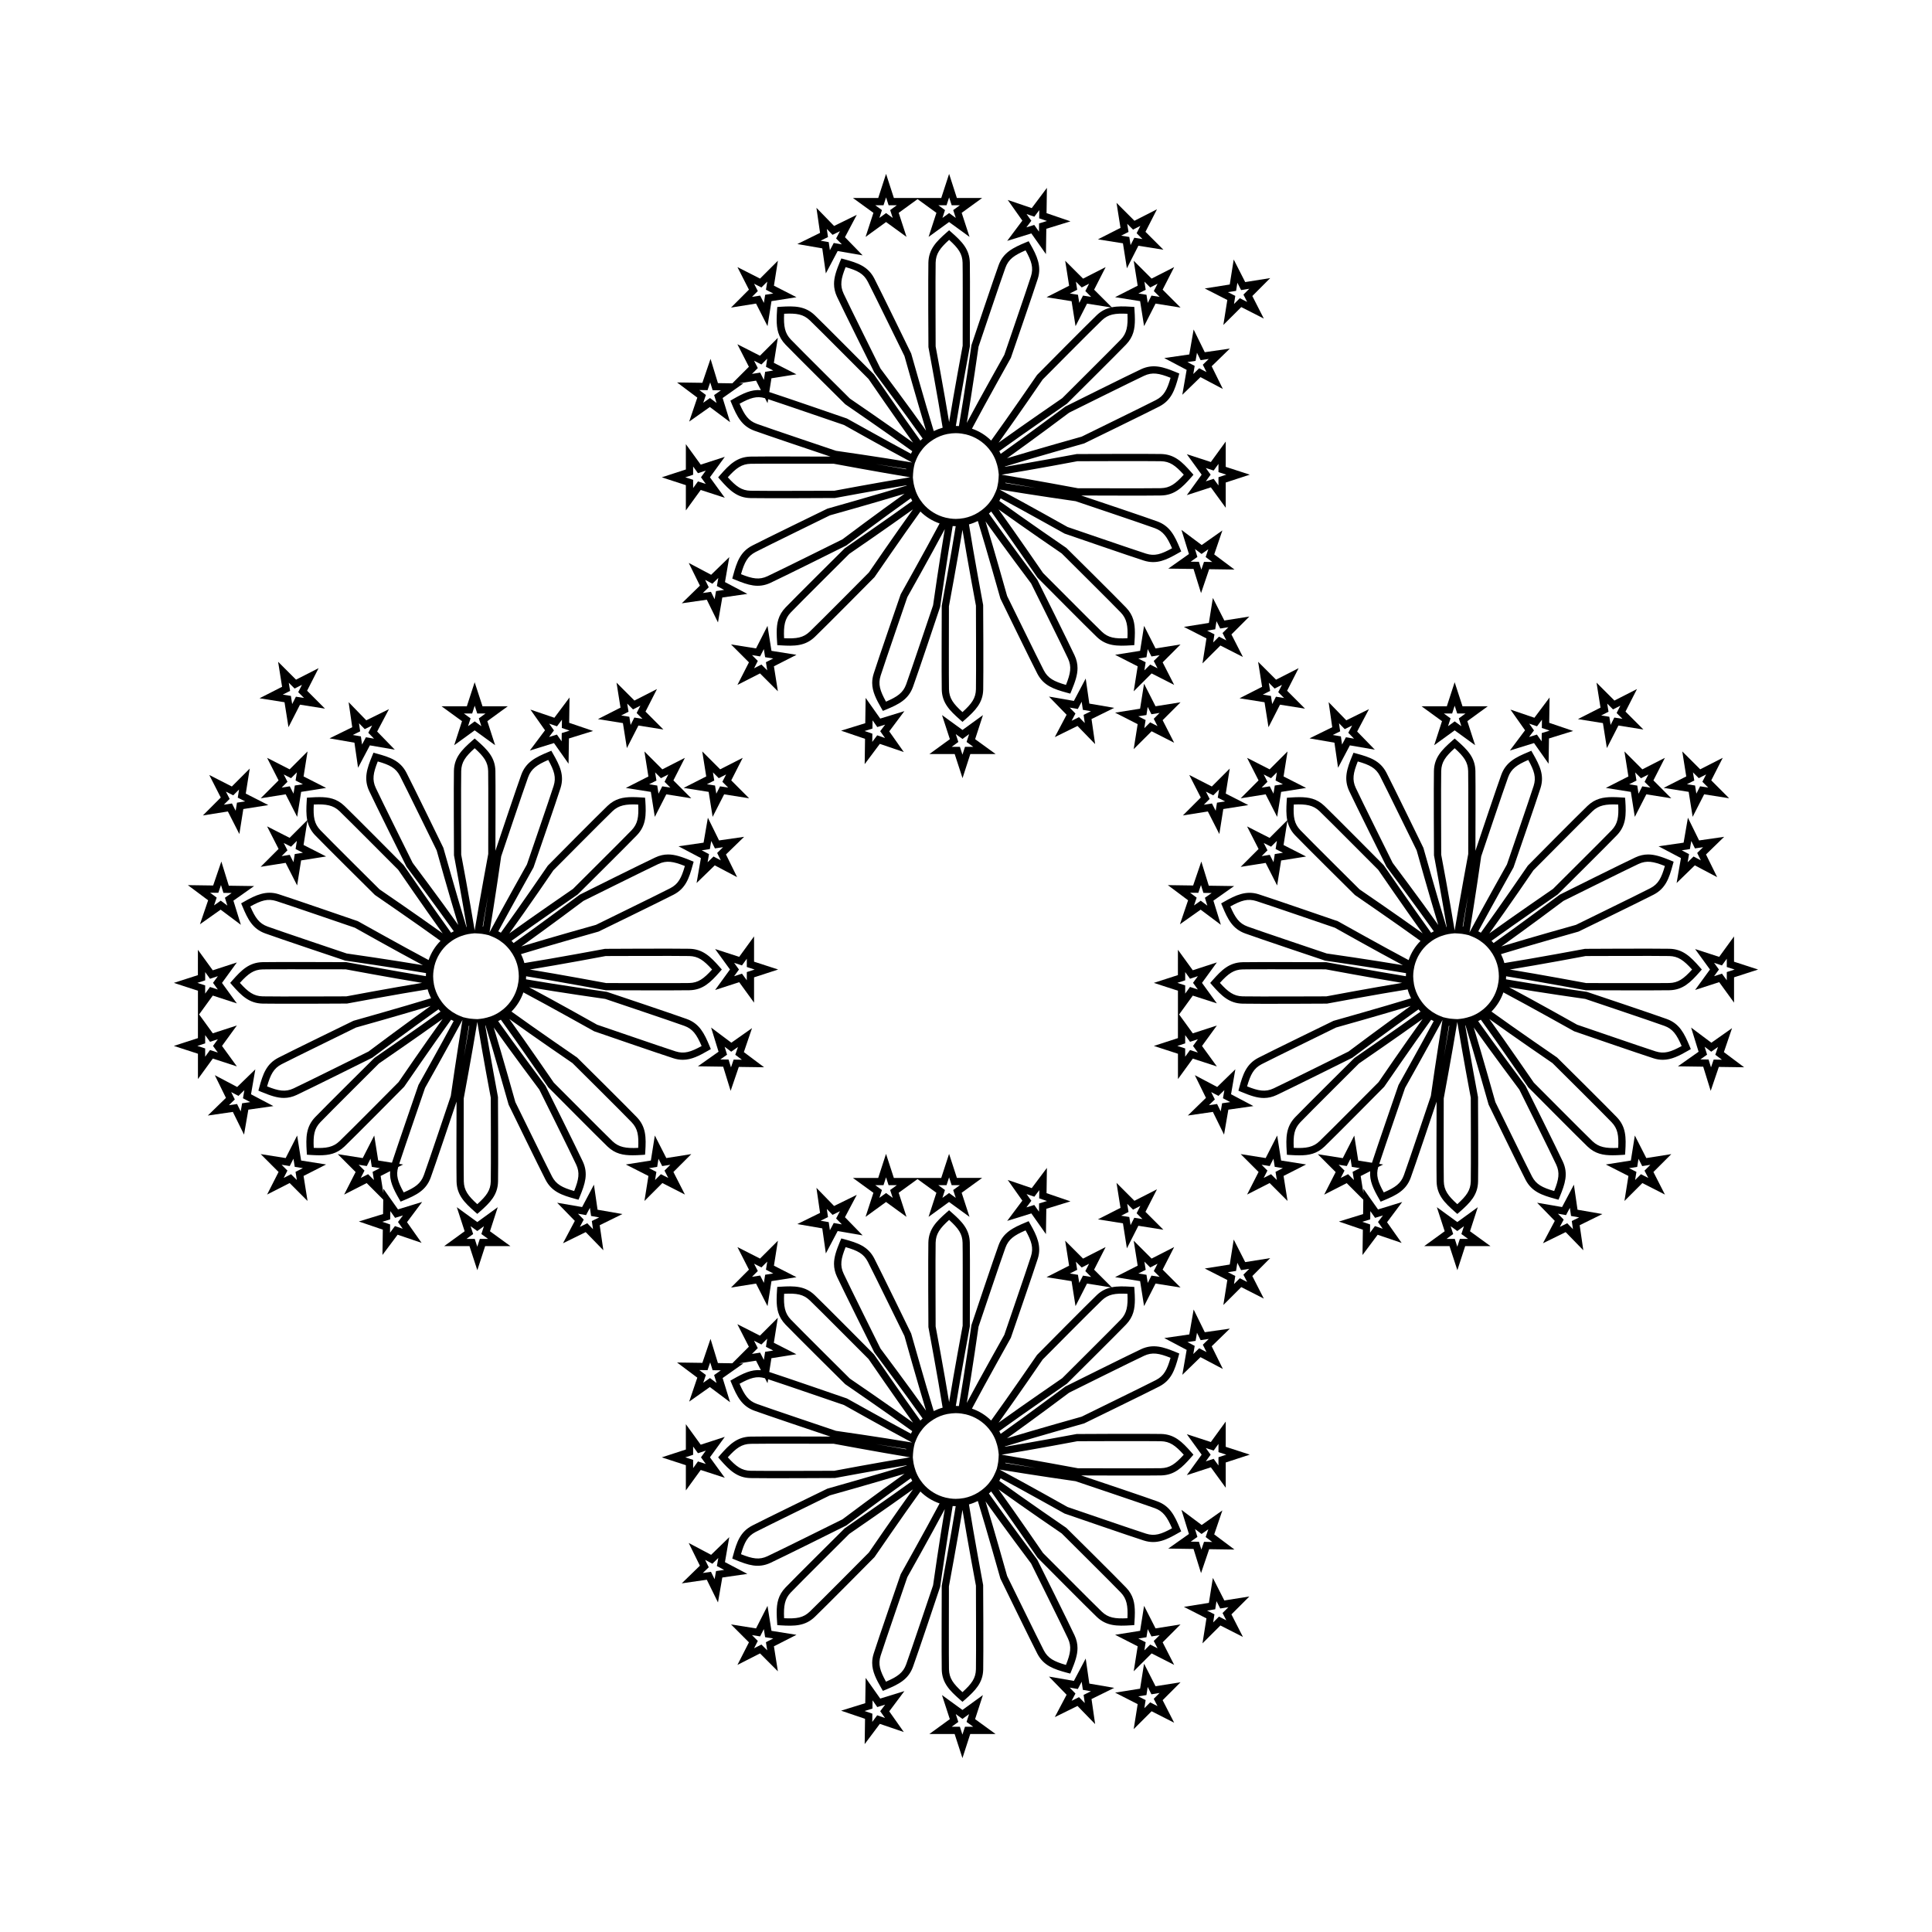 <?xml version="1.0" encoding="UTF-8"?>
<!-- Uploaded to: ICON Repo, www.iconrepo.com, Generator: ICON Repo Mixer Tools -->
<svg fill="#000000" width="800px" height="800px" version="1.1" viewBox="144 144 512 512" xmlns="http://www.w3.org/2000/svg">
 <g>
  <path d="m219.71 354.5 3.043 5.977 1.051-6.621 6.621-1.051-5.973-3.039 1.051-6.629-4.746 4.746-5.977-3.051 3.043 5.977-4.738 4.746zm-0.523-5.266 1.945 0.992 1.543-1.547-0.34 2.164 1.941 0.988-2.152 0.34-0.336 2.156-0.992-1.945-2.156 0.34 1.547-1.543z"/>
  <path d="m204.39 359.05 3.043 5.977 1.051-6.621 6.621-1.051-5.973-3.043 1.051-6.629-4.746 4.746-5.977-3.051 3.043 5.977-4.738 4.746zm-0.527-5.269 1.945 0.988 1.543-1.543-0.34 2.16 1.941 0.988-2.152 0.34-0.34 2.156-0.988-1.945-2.156 0.336 1.543-1.543z"/>
  <path d="m264.37 341.49 5.422-3.938 5.422 3.938-2.066-6.375 5.414-3.941h-6.695l-2.078-6.375-2.074 6.375h-6.703l5.422 3.941zm4.758-8.398 0.672-2.078 0.676 2.078h2.184l-1.77 1.285 0.676 2.078-1.77-1.285-1.762 1.285 0.676-2.078-1.77-1.285z"/>
  <path d="m316.48 353.86 1.051 6.621 3.043-5.973 6.621 1.051-4.734-4.746 3.039-5.977-5.977 3.051-4.746-4.738 1.055 6.629-5.977 3.039zm1.133-5.172 1.547 1.543 1.945-0.992-0.992 1.945 1.543 1.539-2.152-0.34-0.992 1.953-0.34-2.156-2.152-0.34 1.945-0.988z"/>
  <path d="m309.08 335.63 1.051 6.617 3.055-5.973 6.617 1.051-4.738-4.746 3.043-5.977-5.977 3.051-4.746-4.746 1.055 6.621-5.984 3.043zm1.133-5.172 1.543 1.543 1.953-0.992-0.992 1.945 1.543 1.543-2.152-0.34-0.988 1.953-0.34-2.164-2.156-0.34 1.945-0.992z"/>
  <path d="m219.4 330.1 1.051 6.617 3.051-5.973 6.621 1.051-4.738-4.746 3.043-5.977-5.977 3.043-4.75-4.738 1.055 6.629-5.977 3.043zm1.129-5.172 1.547 1.543 1.945-0.988-0.992 1.945 1.543 1.543-2.152-0.34-0.992 1.953-0.336-2.164-2.156-0.34 1.945-0.988z"/>
  <path d="m334.85 347.88-4.746-4.746 1.055 6.629-5.984 3.043 6.629 1.051 1.051 6.621 3.051-5.973 6.617 1.051-4.734-4.746 3.043-5.977zm-0.023 4.508-0.996 1.945-0.34-2.156-2.152-0.34 1.945-0.988-0.348-2.164 1.547 1.543 1.945-0.992-0.992 1.945 1.543 1.543z"/>
  <path d="m319.53 457.52 5.984 3.051-3.051-5.984 4.738-4.738-6.621 1.051-3.043-5.977-1.051 6.629-6.629 1.051 5.984 3.039-1.055 6.629zm-1.367-4.289 0.34-2.156 0.988 1.945 2.156-0.34-1.547 1.543 0.996 1.941-1.953-0.988-1.543 1.543 0.348-2.156-1.945-0.988z"/>
  <path d="m275.91 463.92-5.426 3.941-5.422-3.941 2.074 6.375-5.426 3.941h6.707l2.078 6.383 2.074-6.383h6.703l-5.426-3.941zm-4.75 8.395-0.676 2.078-0.672-2.078h-2.184l1.762-1.281-0.676-2.078 1.77 1.281 1.762-1.281-0.672 2.078 1.77 1.281z"/>
  <path d="m223.8 451.55-1.051-6.629-3.043 5.977-6.621-1.051 4.738 4.738-3.043 5.984 5.977-3.051 4.746 4.75-1.055-6.633 5.977-3.039zm-1.133 5.168-1.543-1.543-1.941 0.988 0.988-1.945-1.543-1.543 2.152 0.34 0.992-1.945 0.34 2.156 2.152 0.34-1.945 0.988z"/>
  <path d="m333.51 406.36 6.383-2.074 3.941 5.426v-6.703l6.383-2.078-6.383-2.074v-6.703l-3.941 5.422-6.383-2.074 3.941 5.422zm5.043-7.191 2.074 0.676 1.285-1.77v2.188l2.078 0.676-2.078 0.672v2.18l-1.281-1.762-2.078 0.676 1.281-1.77z"/>
  <path d="m200.4 424.53 6.375 2.078-3.941-5.426 3.941-5.422-6.383 2.074-3.625-5 3.625-4.996 6.375 2.074-3.938-5.426 3.941-5.426-6.383 2.078-3.938-5.426-0.004 6.707-6.371 2.055 6.383 2.078v6.707l-0.004 5.852-6.379 2.066 6.383 2.074v6.707zm-4.102-20.055 2.078-0.676v-2.184l1.281 1.77 2.078-0.684-1.285 1.77 1.281 1.762-2.078-0.672-1.281 1.762v-2.18zm0 16.703 2.078-0.676v-2.184l1.281 1.77 2.078-0.676-1.285 1.77 1.281 1.762-2.078-0.672-1.281 1.77v-2.188z"/>
  <path d="m237.93 340.82 0.961 6.641 3.133-5.93 6.602 1.141-4.676-4.809 3.133-5.934-6.019 2.961-4.676-4.812 0.961 6.644-6.019 2.953zm1.207-5.156 1.523 1.562 1.957-0.965-1.02 1.93 1.523 1.559-2.152-0.367-1.02 1.93-0.309-2.164-2.152-0.371 1.961-0.965z"/>
  <path d="m290.81 340.92 3.863 5.473 0.102-6.695 6.402-1.984-6.34-2.164 0.094-6.703-4.019 5.367-6.344-2.164 3.863 5.481-4.019 5.367zm-1.27-5.144 2.074 0.703 1.309-1.746-0.031 2.184 2.066 0.703-2.09 0.652-0.027 2.184-1.258-1.785-2.078 0.641 1.301-1.746z"/>
  <path d="m333.42 373.33 5.93 3.129-2.961-6.016 4.812-4.676-6.644 0.957-2.961-6.019-1.141 6.613-6.644 0.957 5.934 3.129-1.145 6.606zm-1.305-4.309 0.371-2.156 0.973 1.969 2.156-0.316-1.562 1.527 0.965 1.957-1.926-1.02-1.57 1.527 0.371-2.152-1.93-1.02z"/>
  <path d="m302.36 464.59-0.961-6.641-3.133 5.93-6.613-1.141 4.68 4.809-3.137 5.93 6.019-2.953 4.68 4.809-0.965-6.641 6.019-2.961zm-1.207 5.152-1.523-1.57-1.957 0.965 1.02-1.93-1.523-1.562 2.144 0.371 1.02-1.93 0.309 2.156 2.152 0.379-1.957 0.961z"/>
  <path d="m210.52 434 1.145-6.613-4.809 4.676-5.93-3.129 2.953 6.016-4.809 4.68 6.641-0.961 2.961 6.016 1.141-6.613 6.641-0.949zm-2.359 2.379-0.367 2.156-0.973-1.961-2.156 0.316 1.562-1.527-0.965-1.953 1.93 1.012 1.57-1.523-0.371 2.152 1.926 1.02z"/>
  <path d="m297.31 461.94 0.324-0.781c1.422-3.438 2.312-6.125 0.812-9.348-1.379-2.969-9.453-19.23-9.887-20.07-0.078-0.109-7.828-10.477-12.543-17.129 0.246-0.121 0.484-0.246 0.719-0.379 4.769 6.57 12.375 17.664 12.562 17.906 0.547 0.547 13.32 13.43 15.691 15.691 2.027 1.941 4.125 2.332 6.656 2.332 0.754 0 1.562-0.035 2.461-0.094l0.844-0.059 0.059-0.84c0.234-3.711 0.215-6.539-2.246-9.109-2.266-2.371-15.145-15.156-15.828-15.812-0.109-0.078-10.789-7.394-17.391-12.172 1.418-1.422 2.504-3.168 3.16-5.082 7.199 3.82 18.492 10.172 18.762 10.309 0.734 0.258 17.887 6.172 21.012 7.152 0.855 0.273 1.664 0.402 2.477 0.402h0.004c2.293 0 4.383-1.09 6.688-2.418l0.734-0.414-0.324-0.781c-1.426-3.438-2.699-5.973-6.035-7.191-3.074-1.129-20.277-6.906-21.176-7.195-0.137-0.02-13.449-1.945-21.449-3.328 0.02-0.27 0.031-0.539 0.031-0.805 8.051 1.289 20.781 3.664 21.082 3.699 0 0 18.895 0.078 22.195 0 3.555-0.074 5.574-2.062 8.031-4.856l0.555-0.637-0.555-0.637c-2.461-2.797-4.477-4.781-8.031-4.859-3.305-0.074-22.109-0.004-22.367 0.016-0.137 0.027-13.355 2.492-21.371 3.769-0.219-0.809-0.523-1.602-0.902-2.363 7.793-2.394 20.273-5.883 20.555-5.977 0.699-0.34 17.008-8.285 19.922-9.797 3.152-1.645 4.082-4.312 5.055-7.91l0.227-0.812-0.781-0.324c-2.445-1.008-4.207-1.594-5.973-1.594-1.145 0-2.246 0.25-3.379 0.777-2.969 1.379-19.23 9.453-20.062 9.887-0.109 0.082-10.891 8.133-17.523 12.816-0.172-0.203-0.363-0.402-0.547-0.598 6.602-4.777 17.293-12.102 17.535-12.281 0.547-0.547 13.426-13.324 15.688-15.695 2.461-2.566 2.481-5.398 2.242-9.117l-0.078-0.84-0.844-0.051c-0.887-0.059-1.699-0.102-2.449-0.102-2.531 0-4.633 0.398-6.66 2.336-2.371 2.262-15.156 15.145-15.812 15.828-0.078 0.117-7.68 11.211-12.449 17.773-0.219-0.125-0.445-0.246-0.676-0.363 3.824-7.125 9.211-16.688 9.336-16.941 0.25-0.73 6.172-17.887 7.152-21.012 1.066-3.391-0.156-5.93-2.016-9.168l-0.414-0.738-0.781 0.324c-3.434 1.426-5.961 2.699-7.184 6.035-0.988 2.699-5.547 16.223-6.856 20.148 0.016-4.016 0.062-18.293-0.004-21.164-0.078-3.555-2.066-5.566-4.859-8.031l-0.637-0.555-0.637 0.555c-2.793 2.461-4.777 4.477-4.859 8.031-0.078 3.281 0 21.426 0.016 22.371 0.027 0.117 2.051 10.988 3.379 18.988-0.027 0.004-0.051 0.012-0.078 0.016-2.394-7.758-6.019-20.715-6.121-21.004-0.336-0.691-8.281-17.008-9.793-19.918-1.645-3.148-4.312-4.082-7.91-5.055l-0.812-0.219-0.324 0.781c-1.422 3.438-2.312 6.125-0.82 9.352 1.379 2.977 9.457 19.23 9.891 20.062 0.082 0.109 7.824 10.48 12.539 17.129-0.246 0.121-0.484 0.246-0.719 0.379-4.766-6.566-12.371-17.664-12.559-17.906-0.547-0.547-13.324-13.434-15.695-15.695-2.027-1.938-4.125-2.336-6.656-2.336-0.754 0-1.562 0.035-2.457 0.102l-0.832 0.047-0.059 0.844c-0.121 1.914-0.168 3.594 0.141 5.129l-4.672 4.672-5.977-3.043 3.051 5.977-4.746 4.746 6.621-1.051 3.043 5.977 1.051-6.621 6.629-1.051-5.977-3.043 1.012-6.406c0.309 1.375 0.914 2.641 2.062 3.84 2.266 2.367 15.152 15.152 15.828 15.809 0.109 0.078 10.789 7.394 17.391 12.172-1.418 1.426-2.508 3.176-3.16 5.082-7.199-3.82-18.488-10.172-18.762-10.309-0.734-0.246-17.887-6.168-21.012-7.152-3.281-1.035-6.051 0.227-9.164 2.016l-0.738 0.418 0.332 0.781c1.422 3.438 2.699 5.969 6.031 7.184 3.082 1.129 20.277 6.91 21.18 7.199 0.137 0.02 13.445 1.945 21.445 3.32-0.02 0.27-0.031 0.539-0.031 0.812-8.051-1.297-20.777-3.668-21.074-3.711 0 0-18.898-0.078-22.195 0-3.555 0.082-5.574 2.066-8.031 4.863l-0.555 0.629 0.555 0.637c2.461 2.793 4.477 4.777 8.031 4.856 3.301 0.078 22.105 0.016 22.367-0.012 0.137-0.027 13.355-2.492 21.371-3.769 0.219 0.809 0.523 1.594 0.898 2.356-7.793 2.394-20.27 5.883-20.555 5.977-0.691 0.336-17.008 8.281-19.918 9.797-3.16 1.645-4.082 4.312-5.059 7.902l-0.219 0.812 0.777 0.332c2.445 1.008 4.203 1.602 5.977 1.602 1.145 0 2.246-0.258 3.375-0.781 2.977-1.387 19.23-9.457 20.07-9.887 0.109-0.09 10.891-8.141 17.52-12.816 0.184 0.211 0.367 0.402 0.551 0.598-6.606 4.777-17.293 12.102-17.527 12.285-0.547 0.547-13.434 13.324-15.695 15.691-2.457 2.57-2.481 5.406-2.242 9.117l0.051 0.84 0.844 0.059c0.891 0.059 1.707 0.094 2.461 0.094 2.523 0 4.625-0.395 6.656-2.332 2.371-2.266 15.156-15.152 15.812-15.832 0.078-0.109 7.68-11.203 12.441-17.77 0.227 0.125 0.453 0.246 0.676 0.355-3.824 7.125-9.203 16.688-9.332 16.945-0.242 0.703-5.75 16.68-7.023 20.598l-3.641-0.578-1.051-6.621-3.051 5.973-6.617-1.043 4.734 4.738-3.043 5.984 5.977-3.051 4.387 4.387-0.051 3.816-6.414 1.973 6.352 2.168-0.094 6.703 4.016-5.363 6.352 2.156-3.863-5.481 4.016-5.363-6.402 1.977-3.863-5.481-0.02 1.145-0.719-4.519 2.519-1.285c-0.219 2.547 0.852 4.727 2.356 7.348l0.418 0.734 0.777-0.324c3.438-1.422 5.969-2.691 7.191-6.031 0.988-2.699 5.547-16.227 6.856-20.148-0.016 4.016-0.062 18.293 0.004 21.164 0.082 3.562 2.066 5.574 4.859 8.031l0.637 0.555 0.637-0.555c2.797-2.461 4.781-4.473 4.859-8.031 0.078-3.273 0.004-21.422-0.016-22.371-0.02-0.109-2.051-10.988-3.379-18.98 0.027-0.004 0.051-0.012 0.078-0.016 2.394 7.762 6.019 20.715 6.121 21.008 0.336 0.691 8.277 17.008 9.793 19.918 1.645 3.16 4.312 4.078 7.91 5.059zm7.082-53.215c0.18 0.062 17.902 6.019 20.961 7.137 2.231 0.812 3.266 2.289 4.586 5.344-2.891 1.594-4.613 2.141-6.891 1.422-3.102-0.98-20.758-7.07-20.805-7.07-0.117-0.066-10.801-6.078-18.039-9.934 8.055 1.363 20.09 3.102 20.188 3.102zm0.117-11.363c-0.004 0 18.84-0.074 22.148 0 2.371 0.059 3.824 1.105 6.055 3.574-2.234 2.465-3.688 3.519-6.062 3.574-2.867 0.062-17.527 0.012-21.16 0.012-0.52 0-0.809 0-0.809 0.004-0.242-0.047-12.211-2.277-20.27-3.59 8.09-1.316 20.121-3.562 20.098-3.574zm-5.891-14.617c0.168-0.082 16.918-8.406 19.867-9.777 2.172-1.008 3.961-0.684 7.012 0.531-0.918 3.203-1.754 4.785-3.863 5.883-2.883 1.508-19.695 9.691-19.699 9.715-0.125 0.035-11.922 3.332-19.773 5.727 6.676-4.758 16.484-12.078 16.457-12.078zm-76.504-12.414-0.336 2.164-0.992-1.953-2.152 0.34 1.543-1.543-0.992-1.945 1.945 0.988 1.543-1.543-0.336 2.164 1.941 0.988zm13.77 26.355c-0.18-0.059-17.906-6.019-20.961-7.137-2.231-0.812-3.266-2.281-4.586-5.332 2.887-1.602 4.609-2.144 6.891-1.426 3.106 0.977 20.762 7.062 20.809 7.062 0.117 0.066 10.797 6.078 18.031 9.934-8.051-1.359-20.078-3.102-20.184-3.102zm-0.105 11.359s-18.852 0.078-22.152 0c-2.379-0.059-3.824-1.113-6.055-3.574 2.234-2.461 3.684-3.516 6.055-3.57 1.117-0.027 4.016-0.035 7.352-0.035 6.477 0 14.621 0.031 14.621 0.016 0.242 0.043 12.211 2.277 20.262 3.59-8.078 1.324-20.113 3.566-20.082 3.574zm5.883 14.617c-0.164 0.082-16.926 8.406-19.867 9.777-2.18 1.012-3.973 0.676-7.016-0.535 0.918-3.195 1.754-4.781 3.863-5.883 2.887-1.496 19.699-9.691 19.707-9.715 0.125-0.035 11.922-3.332 19.773-5.727-6.688 4.762-16.484 12.082-16.461 12.082zm5.75 44.48 0.031-2.184 1.258 1.785 2.082-0.641-1.309 1.742 1.254 1.785-2.066-0.703-1.309 1.754 0.031-2.188-2.066-0.703zm-4.32-10.422-1.543-1.543-1.945 0.988 0.988-1.945-1.543-1.543 2.156 0.336 0.988-1.945 0.34 2.164 2.152 0.336-1.941 0.988zm52.621-30.988c0.133 0.125 13.414 13.305 15.66 15.66 1.645 1.715 1.922 3.484 1.758 6.809-3.328 0.168-5.176-0.199-6.812-1.762-2.352-2.242-15.523-15.52-15.551-15.52-0.074-0.109-7.008-10.211-11.797-16.879 6.644 4.785 16.715 11.691 16.742 11.691zm-5.055-51.102c0.137-0.133 13.309-13.414 15.66-15.656 1.637-1.559 3.481-1.926 6.812-1.758 0.164 3.316-0.109 5.09-1.758 6.812-2.246 2.352-15.523 15.523-15.523 15.543-0.109 0.078-10.219 7.008-16.871 11.797 4.789-6.656 11.703-16.738 11.68-16.738zm-16.891 16.211c1.348-8.051 3.066-19.895 3.051-19.895 0.059-0.18 6.016-17.906 7.137-20.961 0.812-2.231 2.289-3.269 5.336-4.594 1.609 2.914 2.141 4.629 1.422 6.891-0.98 3.102-7.078 20.789-7.07 20.805-0.059 0.109-5.918 10.516-9.773 17.734l-0.156 0.289zm-7.543-20.352c0-0.188-0.078-18.895 0-22.141 0.051-2.379 1.105-3.824 3.57-6.062 2.465 2.234 3.519 3.688 3.574 6.062 0.078 3.25 0 21.957 0.02 21.969-0.02 0.121-2.219 11.875-3.543 19.949l-0.051 0.32-0.043-0.277c-1.316-8.059-3.512-19.82-3.527-19.82zm7.106 10.848c-0.418 2.738-0.875 5.641-1.301 8.23-0.043-0.004-0.078-0.012-0.117-0.016 0.434-2.594 0.934-5.481 1.418-8.215zm-19.973-8.668c-0.082-0.168-8.406-16.926-9.773-19.867-0.996-2.156-0.699-3.926 0.531-7.012 3.195 0.914 4.785 1.746 5.883 3.856 1.5 2.887 9.699 19.699 9.719 19.707 0.031 0.125 3.336 11.93 5.727 19.773-4.754-6.672-12.066-16.457-12.086-16.457zm-8.785 7.012c-0.133-0.133-13.414-13.309-15.656-15.66-1.645-1.723-1.926-3.488-1.762-6.812 3.336-0.164 5.18 0.203 6.812 1.754 2.352 2.25 15.527 15.523 15.551 15.523 0.074 0.109 7.008 10.219 11.797 16.871-6.644-4.769-16.719-11.676-16.742-11.676zm5.047 51.094c-0.125 0.137-13.305 13.414-15.66 15.66-1.633 1.562-3.473 1.926-6.812 1.762-0.164-3.32 0.117-5.098 1.762-6.812 2.246-2.356 15.523-15.535 15.523-15.555 0.109-0.074 10.211-7 16.867-11.793-4.789 6.656-11.695 16.738-11.68 16.738zm16.895-16.211c-1.348 8.051-3.066 19.895-3.051 19.895-0.059 0.172-6.016 17.906-7.137 20.961-0.82 2.234-2.281 3.269-5.336 4.582-1.578-2.84-2.106-4.539-1.457-6.738l1.309-0.66-1.051-0.168c1.438-4.41 6.859-20.105 6.848-20.121 0.062-0.105 5.918-10.512 9.766-17.727l0.156-0.301zm7.547 20.352c0 0.184 0.074 18.895 0 22.141-0.059 2.383-1.105 3.832-3.574 6.062-2.465-2.231-3.519-3.684-3.574-6.062-0.078-3.25 0-21.957-0.016-21.973 0.02-0.117 2.215-11.871 3.539-19.941l0.051-0.332 0.047 0.289c1.316 8.055 3.512 19.816 3.527 19.816zm-7.106-10.906c0.418-2.731 0.871-5.602 1.297-8.172 0.043 0 0.078 0.012 0.109 0.012-0.422 2.582-0.918 5.449-1.406 8.16zm6.113-10.348c-0.609 0.164-1.16 0.277-1.691 0.332l-0.844 0.09-0.996-0.051c-0.66-0.035-1.285-0.117-1.859-0.246l-0.918-0.203-0.84-0.336c-0.75-0.301-1.449-0.672-2.09-1.098l-0.957-0.715c-0.625-0.523-1.207-1.141-1.742-1.836l-0.672-0.98c-0.715-1.16-1.203-2.402-1.453-3.699l-0.168-1.18c-0.031-0.336-0.051-0.684-0.051-1.027 0-0.516 0.047-1.008 0.109-1.5l0.215-1.172c0.566-2.356 1.906-4.504 3.762-6.055l0.957-0.715c0.676-0.453 1.434-0.84 2.25-1.156l1.133-0.367c0.605-0.156 1.16-0.27 1.695-0.324l0.84-0.09 0.996 0.051c0.668 0.035 1.289 0.121 1.863 0.246l0.898 0.199 0.859 0.348c0.75 0.301 1.453 0.668 2.09 1.098l0.957 0.715c0.625 0.523 1.207 1.141 1.742 1.832l0.672 0.98c0.715 1.16 1.203 2.402 1.453 3.699l0.164 1.188c0.031 0.336 0.051 0.676 0.051 1.023 0 0.516-0.043 1.004-0.109 1.496l-0.219 1.176c-0.566 2.352-1.898 4.504-3.758 6.051l-0.961 0.715c-0.672 0.457-1.426 0.844-2.246 1.16zm17.219 42.105c-1.5-2.883-9.691-19.691-9.715-19.699-0.031-0.125-3.336-11.934-5.727-19.785 4.738 6.672 12.055 16.465 12.074 16.465 0.09 0.168 8.414 16.926 9.773 19.875 1.004 2.152 0.703 3.922-0.531 7.012-3.188-0.918-4.773-1.758-5.875-3.867z"/>
  <path d="m335.65 426.68 1.977 6.406 2.164-6.344 6.703 0.094-5.363-4.016 2.164-6.356-5.484 3.863-5.363-4.019 1.977 6.406-5.481 3.867zm0.387-5.277 1.742 1.309 1.789-1.258-0.707 2.074 1.746 1.309-2.184-0.027-0.703 2.062-0.645-2.082-2.184-0.031 1.785-1.254z"/>
  <path d="m196.99 388.94 5.481-3.871 5.363 4.016-1.977-6.402 5.481-3.867-6.703-0.094-1.977-6.402-2.168 6.344-6.707-0.094 5.375 4.016zm4.867-8.336 0.707-2.066 0.645 2.082 2.184 0.031-1.785 1.258 0.645 2.082-1.754-1.312-1.777 1.258 0.703-2.062-1.75-1.293z"/>
  <path d="m482.46 360.48 1.051-6.621 6.621-1.051-5.973-3.039 1.051-6.629-4.746 4.746-5.977-3.051 3.043 5.977-4.738 4.746 6.621-1.055zm-3.57-11.242 1.945 0.992 1.543-1.547-0.336 2.164 1.941 0.988-2.156 0.34-0.336 2.156-0.992-1.945-2.152 0.34 1.543-1.543z"/>
  <path d="m468.84 354.31 1.051-6.629-4.746 4.746-5.977-3.051 3.051 5.977-4.746 4.746 6.621-1.051 3.043 5.977 1.051-6.621 6.621-1.051zm-2.328 2.41-0.34 2.156-0.992-1.945-2.156 0.336 1.543-1.543-0.988-1.941 1.945 0.988 1.543-1.543-0.348 2.164 1.945 0.988z"/>
  <path d="m524.08 341.49 5.422-3.938 5.422 3.938-2.066-6.375 5.414-3.941h-6.695l-2.078-6.375-2.074 6.375h-6.703l5.422 3.941zm4.75-8.398 0.672-2.078 0.676 2.078h2.184l-1.762 1.285 0.672 2.078-1.77-1.285-1.762 1.285 0.676-2.078-1.77-1.285z"/>
  <path d="m574.49 343.14 1.055 6.629-5.977 3.039 6.621 1.051 1.051 6.621 3.051-5.973 6.617 1.051-4.734-4.746 3.039-5.977-5.977 3.051zm6.883 9.59-2.152-0.34-0.992 1.953-0.34-2.156-2.152-0.34 1.945-0.988-0.348-2.156 1.547 1.543 1.945-0.992-0.992 1.945z"/>
  <path d="m568.79 335.63 1.051 6.617 3.055-5.973 6.617 1.051-4.738-4.746 3.043-5.977-5.977 3.051-4.746-4.746 1.055 6.621-5.984 3.043zm1.133-5.172 1.547 1.543 1.945-0.992-0.992 1.945 1.543 1.543-2.152-0.34-0.988 1.953-0.34-2.164-2.156-0.34 1.945-0.992z"/>
  <path d="m478.47 326.01-5.977 3.043 6.621 1.051 1.051 6.617 3.051-5.973 6.621 1.051-4.738-4.746 3.043-5.977-5.977 3.043-4.75-4.738zm1.777-1.078 1.543 1.543 1.945-0.988-0.992 1.945 1.543 1.543-2.144-0.34-0.996 1.953-0.336-2.164-2.156-0.34 1.945-0.988z"/>
  <path d="m584.89 352.8 6.629 1.051 1.051 6.621 3.051-5.973 6.617 1.051-4.734-4.746 3.043-5.977-5.977 3.051-4.75-4.746 1.055 6.629zm7.758-4.121 1.547 1.543 1.945-0.992-0.992 1.945 1.543 1.543-2.144-0.34-0.996 1.945-0.34-2.156-2.152-0.34 1.945-0.988z"/>
  <path d="m580.29 450.9-3.043-5.977-1.051 6.629-6.629 1.051 5.984 3.039-1.055 6.629 4.746-4.746 5.984 3.051-3.051-5.984 4.738-4.738zm0.523 5.266-1.945-0.988-1.547 1.543 0.348-2.156-1.945-0.988 2.152-0.336 0.34-2.156 0.988 1.945 2.156-0.34-1.547 1.543z"/>
  <path d="m535.63 463.92-5.426 3.941-5.422-3.941 2.074 6.375-5.426 3.941h6.707l2.078 6.383 2.074-6.383h6.703l-5.426-3.941zm-4.754 8.395-0.676 2.078-0.672-2.078h-2.184l1.762-1.281-0.672-2.078 1.762 1.281 1.762-1.281-0.672 2.078 1.77 1.281z"/>
  <path d="m483.51 451.55-1.043-6.629-3.051 5.977-6.621-1.051 4.738 4.738-3.043 5.984 5.977-3.051 4.746 4.75-1.055-6.633 5.977-3.039zm-1.129 5.168-1.543-1.543-1.945 0.988 0.988-1.945-1.543-1.543 2.152 0.34 0.992-1.945 0.34 2.156 2.144 0.34-1.938 0.988z"/>
  <path d="m599.6 397.58-6.383-2.074 3.941 5.422-3.941 5.422 6.383-2.074 3.941 5.426v-6.703l6.379-2.062-6.383-2.074v-6.703zm4.094 3.356-2.078 0.672v2.18l-1.281-1.762-2.078 0.676 1.281-1.77-1.281-1.762 2.074 0.676 1.285-1.77v2.188z"/>
  <path d="m466.48 409.9-3.938-5.426 3.941-5.426-6.383 2.078-3.938-5.426-0.004 6.707-6.375 2.066 6.383 2.078v6.707l-0.004 5.852-6.375 2.074 6.383 2.074v6.707l3.941-5.426 6.375 2.078-3.941-5.426 3.941-5.422-6.383 2.074-3.625-5 3.625-4.996zm-8.391 10.602v-2.184l1.281 1.77 2.078-0.676-1.285 1.77 1.281 1.762-2.078-0.672-1.281 1.77v-2.188l-2.078-0.672zm0-13.18v-2.18l-2.078-0.676 2.078-0.676v-2.184l1.281 1.77 2.078-0.684-1.285 1.77 1.281 1.762-2.078-0.672z"/>
  <path d="m497.64 340.82 0.961 6.641 3.133-5.93 6.606 1.141-4.68-4.809 3.133-5.934-6.016 2.961-4.68-4.812 0.961 6.644-6.016 2.953zm1.207-5.156 1.523 1.562 1.957-0.965-1.02 1.93 1.523 1.559-2.152-0.367-1.02 1.93-0.309-2.164-2.152-0.371 1.961-0.965z"/>
  <path d="m550.53 340.92 3.863 5.473 0.102-6.695 6.406-1.984-6.344-2.164 0.094-6.703-4.019 5.367-6.344-2.164 3.863 5.481-4.019 5.367zm-1.27-5.144 2.066 0.703 1.309-1.746-0.031 2.184 2.066 0.703-2.09 0.652-0.027 2.184-1.258-1.785-2.078 0.641 1.309-1.746z"/>
  <path d="m593.14 373.33 5.93 3.129-2.961-6.016 4.812-4.676-6.644 0.957-2.961-6.019-1.141 6.613-6.644 0.957 5.934 3.129-1.145 6.606zm-1.301-4.309 0.367-2.156 0.973 1.969 2.156-0.316-1.562 1.527 0.965 1.957-1.926-1.02-1.57 1.527 0.371-2.152-1.93-1.02z"/>
  <path d="m562.06 464.59-0.961-6.641-3.133 5.93-6.613-1.141 4.68 4.809-3.137 5.93 6.019-2.953 4.68 4.809-0.965-6.641 6.019-2.961zm-1.207 5.152-1.523-1.57-1.957 0.965 1.02-1.93-1.523-1.562 2.144 0.371 1.02-1.93 0.309 2.156 2.152 0.379-1.957 0.961z"/>
  <path d="m466.57 432.06-5.93-3.129 2.953 6.016-4.809 4.68 6.641-0.961 2.961 6.016 1.141-6.613 6.641-0.949-5.926-3.133 1.141-6.613zm1.301 4.316-0.367 2.156-0.965-1.961-2.168 0.316 1.574-1.527-0.973-1.953 1.93 1.012 1.57-1.523-0.371 2.152 1.926 1.02z"/>
  <path d="m557.02 461.94 0.324-0.781c1.422-3.438 2.312-6.125 0.812-9.348-1.379-2.969-9.453-19.23-9.887-20.07-0.078-0.109-7.828-10.477-12.543-17.129 0.246-0.121 0.488-0.246 0.719-0.379 4.769 6.57 12.375 17.664 12.562 17.906 0.547 0.547 13.32 13.43 15.691 15.691 2.031 1.941 4.125 2.332 6.656 2.332 0.754 0 1.562-0.035 2.461-0.094l0.844-0.059 0.059-0.84c0.234-3.711 0.215-6.539-2.246-9.109-2.262-2.371-15.145-15.156-15.828-15.812-0.109-0.078-10.789-7.394-17.391-12.172 1.418-1.422 2.504-3.168 3.16-5.082 7.199 3.82 18.492 10.172 18.762 10.309 0.734 0.258 17.891 6.172 21.012 7.152 0.855 0.273 1.664 0.402 2.477 0.402h0.004c2.293 0 4.387-1.09 6.691-2.418l0.73-0.414-0.324-0.781c-1.426-3.438-2.699-5.973-6.035-7.191-3.074-1.129-20.277-6.906-21.176-7.195-0.137-0.02-13.449-1.945-21.449-3.328 0.02-0.27 0.031-0.539 0.031-0.805 8.051 1.289 20.781 3.664 21.082 3.699 0 0 18.895 0.078 22.195 0 3.555-0.074 5.574-2.062 8.031-4.856l0.555-0.637-0.555-0.637c-2.461-2.797-4.477-4.781-8.031-4.859-3.305-0.074-22.109-0.004-22.367 0.016-0.137 0.027-13.355 2.492-21.371 3.769-0.219-0.809-0.523-1.602-0.898-2.363 7.789-2.394 20.27-5.883 20.551-5.977 0.699-0.34 17.008-8.285 19.922-9.797 3.152-1.645 4.082-4.312 5.055-7.91l0.227-0.812-0.781-0.324c-2.445-1.008-4.203-1.594-5.973-1.594-1.145 0-2.246 0.25-3.379 0.777-2.969 1.379-19.223 9.453-20.062 9.887-0.109 0.082-10.891 8.133-17.523 12.816-0.172-0.203-0.363-0.402-0.547-0.598 6.606-4.777 17.293-12.102 17.535-12.281 0.547-0.547 13.43-13.324 15.688-15.695 2.461-2.566 2.481-5.398 2.242-9.117l-0.078-0.84-0.844-0.051c-0.887-0.059-1.699-0.102-2.445-0.102-2.535 0-4.641 0.398-6.664 2.336-2.371 2.262-15.156 15.145-15.809 15.828-0.078 0.117-7.684 11.211-12.453 17.773-0.219-0.125-0.445-0.246-0.676-0.363 3.824-7.125 9.211-16.688 9.336-16.941 0.25-0.73 6.172-17.887 7.152-21.012 1.066-3.391-0.156-5.93-2.016-9.168l-0.414-0.738-0.777 0.336c-3.434 1.426-5.961 2.699-7.184 6.035-0.988 2.699-5.547 16.223-6.856 20.148 0.016-4.016 0.062-18.293-0.004-21.164-0.078-3.555-2.062-5.566-4.859-8.031l-0.637-0.555-0.637 0.555c-2.793 2.461-4.777 4.477-4.859 8.031-0.078 3.281 0 21.426 0.016 22.371 0.027 0.117 2.051 10.988 3.379 18.988-0.027 0.004-0.051 0.012-0.078 0.016-2.394-7.758-6.016-20.715-6.113-21.004-0.34-0.691-8.285-17.008-9.797-19.918-1.645-3.148-4.312-4.082-7.902-5.055l-0.82-0.219-0.324 0.781c-1.422 3.438-2.312 6.125-0.82 9.352 1.387 2.977 9.457 19.23 9.891 20.062 0.082 0.109 7.824 10.48 12.539 17.129-0.246 0.121-0.484 0.246-0.715 0.379-4.766-6.566-12.375-17.664-12.562-17.906-0.547-0.547-13.32-13.434-15.691-15.695-2.031-1.938-4.129-2.336-6.66-2.336-0.754 0-1.562 0.035-2.461 0.102l-0.84 0.051-0.059 0.844c-0.117 1.914-0.168 3.594 0.148 5.129l-4.676 4.672-5.977-3.043 3.051 5.977-4.746 4.746 6.629-1.051 3.039 5.977 1.055-6.621 6.621-1.051-5.977-3.043 1.012-6.406c0.309 1.375 0.914 2.641 2.062 3.84 2.266 2.367 15.152 15.152 15.832 15.809 0.109 0.078 10.785 7.394 17.387 12.172-1.418 1.426-2.508 3.176-3.152 5.082-7.207-3.82-18.5-10.172-18.766-10.309-0.734-0.246-17.887-6.168-21.012-7.152-3.281-1.035-6.051 0.227-9.164 2.016l-0.738 0.418 0.332 0.781c1.422 3.438 2.699 5.969 6.031 7.184 3.082 1.129 20.277 6.91 21.18 7.199 0.137 0.02 13.445 1.945 21.445 3.32-0.016 0.27-0.031 0.539-0.031 0.812-8.051-1.297-20.777-3.668-21.074-3.711 0 0-18.898-0.078-22.195 0-3.559 0.082-5.574 2.066-8.031 4.863l-0.555 0.629 0.555 0.637c2.461 2.793 4.477 4.777 8.031 4.856 3.301 0.078 22.105 0.016 22.367-0.012 0.137-0.027 13.355-2.492 21.371-3.769 0.219 0.809 0.523 1.594 0.898 2.356-7.793 2.394-20.27 5.883-20.555 5.977-0.691 0.336-17.008 8.281-19.918 9.797-3.152 1.645-4.082 4.312-5.059 7.902l-0.215 0.812 0.777 0.332c2.441 1.008 4.199 1.602 5.973 1.602 1.145 0 2.246-0.258 3.375-0.781 2.977-1.387 19.23-9.457 20.07-9.887 0.109-0.09 10.891-8.141 17.52-12.816 0.184 0.211 0.367 0.402 0.551 0.598-6.606 4.777-17.293 12.102-17.527 12.285-0.547 0.547-13.434 13.324-15.695 15.691-2.457 2.57-2.481 5.406-2.242 9.117l0.051 0.84 0.844 0.059c0.891 0.059 1.707 0.094 2.461 0.094 2.523 0 4.625-0.395 6.66-2.332 2.367-2.266 15.156-15.152 15.809-15.832 0.078-0.109 7.684-11.203 12.449-17.77 0.219 0.125 0.445 0.246 0.676 0.355-3.832 7.125-9.211 16.688-9.332 16.945-0.246 0.703-5.758 16.68-7.027 20.598l-3.641-0.578-1.051-6.621-3.043 5.973-6.621-1.043 4.734 4.738-3.043 5.984 5.977-3.051 4.387 4.387-0.051 3.816-6.414 1.973 6.352 2.168-0.094 6.703 4.016-5.363 6.356 2.156-3.867-5.481 4.019-5.363-6.406 1.977-3.863-5.481-0.02 1.145-0.719-4.519 2.519-1.285c-0.219 2.547 0.852 4.727 2.356 7.348l0.418 0.734 0.777-0.324c3.438-1.422 5.969-2.691 7.191-6.031 0.988-2.699 5.547-16.227 6.856-20.148-0.012 4.016-0.062 18.293 0.004 21.164 0.082 3.562 2.066 5.574 4.859 8.031l0.637 0.555 0.637-0.555c2.797-2.461 4.781-4.473 4.859-8.031 0.078-3.273 0.004-21.422-0.016-22.371-0.031-0.133-2.062-11.012-3.391-19.004 0.031-0.004 0.051-0.012 0.078-0.016 2.394 7.762 6.019 20.715 6.121 21.008 0.336 0.691 8.277 17.008 9.793 19.918 1.645 3.16 4.312 4.078 7.91 5.059zm7.09-53.215c0.18 0.062 17.906 6.019 20.961 7.137 2.231 0.812 3.266 2.289 4.586 5.344-2.891 1.594-4.613 2.141-6.891 1.422-3.102-0.98-20.758-7.07-20.805-7.07-0.117-0.066-10.801-6.078-18.039-9.934 8.047 1.363 20.082 3.102 20.188 3.102zm0.109-11.363s18.84-0.074 22.148 0c2.371 0.059 3.824 1.105 6.055 3.574-2.234 2.465-3.688 3.519-6.062 3.574-2.867 0.062-17.527 0.012-21.156 0.012-0.523 0-0.812 0-0.812 0.004-0.234-0.047-12.211-2.277-20.27-3.59 8.09-1.316 20.125-3.562 20.098-3.574zm-5.887-14.617c0.168-0.082 16.918-8.406 19.867-9.777 2.172-1.008 3.961-0.684 7.012 0.531-0.918 3.203-1.754 4.785-3.856 5.883-2.887 1.508-19.695 9.691-19.707 9.715-0.125 0.035-11.922 3.332-19.773 5.727 6.68-4.758 16.48-12.078 16.457-12.078zm-76.5-12.414-0.336 2.164-0.992-1.953-2.152 0.34 1.543-1.543-0.992-1.945 1.945 0.988 1.543-1.543-0.336 2.164 1.941 0.988zm13.77 26.355c-0.172-0.059-17.906-6.019-20.957-7.137-2.234-0.812-3.269-2.281-4.594-5.332 2.891-1.602 4.609-2.144 6.891-1.426 3.102 0.977 20.758 7.062 20.805 7.062 0.117 0.066 10.797 6.078 18.031 9.934-8.047-1.359-20.074-3.102-20.176-3.102zm-0.109 11.359s-18.844 0.078-22.152 0c-2.371-0.059-3.824-1.113-6.055-3.574 2.234-2.461 3.684-3.516 6.055-3.57 1.113-0.027 4.016-0.035 7.359-0.035 6.473 0 14.609 0.031 14.617 0.016 0.242 0.043 12.211 2.277 20.262 3.59-8.086 1.324-20.113 3.566-20.086 3.574zm5.883 14.617c-0.164 0.082-16.926 8.406-19.867 9.777-2.18 1.012-3.973 0.676-7.016-0.535 0.918-3.195 1.754-4.781 3.863-5.883 2.887-1.496 19.699-9.691 19.711-9.715 0.121-0.035 11.918-3.332 19.77-5.727-6.684 4.762-16.484 12.082-16.461 12.082zm5.75 44.48 0.027-2.184 1.258 1.785 2.082-0.641-1.309 1.742 1.254 1.785-2.066-0.703-1.309 1.754 0.031-2.188-2.066-0.703zm-4.324-10.422-1.547-1.543-1.941 0.988 0.992-1.945-1.547-1.543 2.156 0.336 0.992-1.945 0.336 2.164 2.152 0.336-1.941 0.988zm52.621-30.988c0.133 0.125 13.414 13.305 15.66 15.66 1.645 1.715 1.922 3.484 1.758 6.809-3.328 0.168-5.176-0.199-6.812-1.762-2.352-2.242-15.523-15.52-15.543-15.52-0.078-0.109-7.012-10.211-11.805-16.879 6.648 4.785 16.719 11.691 16.742 11.691zm-5.051-51.102c0.137-0.133 13.309-13.414 15.66-15.656 1.637-1.559 3.481-1.926 6.812-1.758 0.164 3.316-0.109 5.09-1.754 6.812-2.25 2.352-15.527 15.523-15.527 15.543-0.109 0.078-10.219 7.008-16.871 11.797 4.789-6.656 11.699-16.738 11.68-16.738zm-16.891 16.211c1.348-8.051 3.066-19.895 3.051-19.895 0.062-0.18 6.016-17.906 7.137-20.961 0.812-2.231 2.289-3.269 5.336-4.594 1.609 2.914 2.141 4.629 1.422 6.891-0.977 3.102-7.078 20.789-7.07 20.805-0.059 0.109-5.918 10.516-9.773 17.734l-0.152 0.289zm-7.547-20.352c0-0.188-0.078-18.895 0-22.141 0.059-2.379 1.105-3.824 3.57-6.062 2.465 2.234 3.519 3.688 3.574 6.062 0.078 3.25 0 21.957 0.02 21.969-0.02 0.121-2.219 11.875-3.539 19.949l-0.059 0.32-0.043-0.277c-1.312-8.059-3.508-19.82-3.523-19.82zm7.113 10.848c-0.418 2.738-0.875 5.641-1.301 8.23-0.043-0.004-0.078-0.012-0.117-0.016 0.426-2.594 0.934-5.481 1.418-8.215zm-19.98-8.668c-0.082-0.168-8.406-16.926-9.773-19.867-0.996-2.156-0.699-3.926 0.535-7.012 3.191 0.914 4.781 1.746 5.879 3.856 1.5 2.887 9.691 19.699 9.719 19.707 0.035 0.125 3.336 11.93 5.727 19.773-4.754-6.672-12.062-16.457-12.086-16.457zm-8.785 7.012c-0.133-0.133-13.414-13.309-15.656-15.66-1.645-1.723-1.926-3.488-1.762-6.812 3.336-0.164 5.18 0.203 6.812 1.754 2.352 2.25 15.527 15.523 15.551 15.523 0.078 0.109 7.008 10.219 11.797 16.871-6.644-4.769-16.715-11.676-16.742-11.676zm5.055 51.094c-0.133 0.137-13.309 13.414-15.664 15.66-1.633 1.562-3.469 1.926-6.812 1.762-0.164-3.32 0.117-5.098 1.762-6.812 2.246-2.356 15.523-15.535 15.523-15.555 0.109-0.074 10.211-7 16.867-11.793-4.789 6.656-11.695 16.738-11.676 16.738zm16.895-16.211c-1.348 8.051-3.066 19.895-3.043 19.895-0.062 0.172-6.019 17.906-7.141 20.961-0.812 2.234-2.281 3.269-5.332 4.582-1.578-2.84-2.109-4.539-1.465-6.738l1.312-0.66-1.051-0.168c1.434-4.41 6.856-20.105 6.844-20.121 0.062-0.105 5.918-10.512 9.773-17.727l0.152-0.301zm7.539 20.352c0 0.184 0.074 18.895 0 22.141-0.059 2.383-1.105 3.832-3.574 6.062-2.461-2.231-3.519-3.684-3.574-6.062-0.078-3.25 0-21.957-0.016-21.973 0.02-0.117 2.215-11.871 3.539-19.941l0.051-0.332 0.043 0.289c1.328 8.055 3.516 19.816 3.531 19.816zm-7.102-10.906c0.418-2.731 0.875-5.602 1.301-8.172 0.035 0 0.074 0.012 0.109 0.012-0.426 2.582-0.926 5.449-1.41 8.16zm6.117-10.348c-0.605 0.164-1.16 0.277-1.691 0.332l-0.844 0.09-0.992-0.051c-0.668-0.035-1.289-0.117-1.859-0.246l-0.922-0.203-0.844-0.336c-0.746-0.301-1.441-0.672-2.082-1.098l-0.949-0.715c-0.629-0.523-1.211-1.141-1.746-1.836l-0.672-0.98c-0.715-1.16-1.203-2.402-1.453-3.699l-0.164-1.18c-0.035-0.336-0.059-0.684-0.059-1.027 0-0.516 0.047-1.008 0.109-1.5l0.215-1.172c0.57-2.356 1.906-4.504 3.769-6.055l0.949-0.715c0.676-0.453 1.434-0.84 2.25-1.156l1.141-0.367c0.598-0.156 1.156-0.27 1.691-0.324l0.844-0.09 0.992 0.051c0.668 0.035 1.289 0.121 1.863 0.246l0.898 0.199 0.859 0.348c0.75 0.301 1.453 0.668 2.09 1.098l0.957 0.715c0.625 0.523 1.211 1.141 1.742 1.832l0.676 0.98c0.707 1.16 1.195 2.402 1.449 3.699l0.164 1.188c0.031 0.336 0.051 0.676 0.051 1.023 0 0.516-0.043 1.004-0.109 1.496l-0.219 1.176c-0.566 2.352-1.898 4.504-3.758 6.051l-0.961 0.715c-0.672 0.457-1.426 0.844-2.246 1.16zm17.211 42.105c-1.5-2.883-9.691-19.691-9.707-19.699-0.035-0.125-3.344-11.934-5.731-19.785 4.746 6.672 12.059 16.465 12.074 16.465 0.09 0.168 8.414 16.926 9.777 19.875 0.996 2.152 0.699 3.922-0.535 7.012-3.184-0.918-4.777-1.758-5.879-3.867z"/>
  <path d="m603.01 416.47-5.481 3.863-5.367-4.019 1.984 6.406-5.484 3.867 6.707 0.094 1.984 6.406 2.156-6.344 6.703 0.094-5.363-4.016zm-4.871 8.332-0.703 2.062-0.645-2.082-2.184-0.031 1.785-1.254-0.641-2.094 1.742 1.309 1.789-1.258-0.707 2.074 1.754 1.309z"/>
  <path d="m464.34 378.72-1.977-6.402-2.168 6.344-6.703-0.094 5.363 4.016-2.156 6.356 5.481-3.871 5.363 4.016-1.977-6.402 5.481-3.867zm-0.383 5.285-1.754-1.312-1.777 1.258 0.703-2.062-1.746-1.305 2.18 0.027 0.707-2.066 0.645 2.082 2.184 0.031-1.785 1.258z"/>
  <path d="m449.18 217.83-4.738-4.738 1.055 6.621-5.984 3.043 6.629 1.051 1.051 6.621 3.039-5.973 6.629 1.055-4.746-4.746 3.051-5.977zm-0.023 4.504-0.988 1.941-0.34-2.156-2.152-0.34 1.945-0.988-0.34-2.156 1.543 1.543 1.941-0.992-0.988 1.945 1.547 1.543z"/>
  <path d="m441.59 208.48 1.051 6.621 3.039-5.973 6.629 1.051-4.746-4.746 3.051-5.977-5.977 3.051-4.746-4.746 1.051 6.629-5.977 3.043zm1.133-5.172 1.543 1.543 1.941-0.992-0.988 1.945 1.547 1.547-2.164-0.344-0.988 1.941-0.34-2.152-2.156-0.34 1.953-0.992z"/>
  <path d="m464.89 266.44-6.375-2.074 3.938 5.426-3.938 5.426 6.375-2.066 3.941 5.414v-6.695l6.375-2.078-6.375-2.074v-6.703zm4.098 3.348-2.078 0.676v2.184l-1.281-1.762-2.078 0.672 1.281-1.77-1.281-1.762 2.078 0.672 1.281-1.762v2.184z"/>
  <path d="m447.19 309.86-1.051 6.621-6.621 1.051 5.977 3.051-1.051 6.621 4.746-4.738 5.977 3.043-3.051-5.977 4.738-4.746-6.629 1.055zm3.57 11.25-1.945-0.992-1.543 1.539 0.34-2.152-1.945-0.992 2.156-0.34 0.336-2.156 0.992 1.953 2.156-0.348-1.547 1.543z"/>
  <path d="m468.46 308.44-3.039-5.977-1.055 6.621-6.621 1.051 5.977 3.051-1.051 6.621 4.746-4.738 5.977 3.043-3.051-5.977 4.746-4.746zm0.527 5.269-1.945-0.992-1.543 1.543 0.34-2.156-1.953-0.988 2.156-0.34 0.34-2.156 0.988 1.945 2.164-0.348-1.547 1.543z"/>
  <path d="m468.2 230.12 4.746-4.738 5.977 3.043-3.043-5.977 4.738-4.75-6.629 1.055-3.043-5.977-1.051 6.621-6.621 1.051 5.977 3.051zm3.375-9.035 0.34-2.156 0.988 1.945 2.164-0.348-1.543 1.547 0.988 1.945-1.945-0.992-1.543 1.543 0.34-2.156-1.953-0.992z"/>
  <path d="m445.49 335.91-1.051 6.621 4.746-4.738 5.977 3.043-3.051-5.977 4.746-4.746-6.629 1.055-3.043-5.977-1.051 6.621-6.621 1.051zm2.328-2.422 0.336-2.152 0.992 1.945 2.156-0.348-1.547 1.547 0.992 1.945-1.945-0.992-1.543 1.543 0.34-2.152-1.945-0.996z"/>
  <path d="m348.45 316.48-1.051-6.621-3.039 5.977-6.629-1.055 4.746 4.746-3.051 5.984 5.984-3.051 4.738 4.738-1.051-6.621 5.977-3.043zm-1.125 5.176-1.543-1.547-1.945 0.996 0.992-1.953-1.543-1.543 2.152 0.348 0.992-1.945 0.336 2.152 2.156 0.34-1.945 0.992z"/>
  <path d="m325.76 279.27 3.938-5.426 6.383 2.074-3.941-5.426 3.941-5.426-6.383 2.066-3.938-5.422v6.707l-6.383 2.078 6.383 2.074zm-0.152-8.777 2.078-0.676v-2.184l1.281 1.762 2.078-0.676-1.281 1.77 1.281 1.762-2.078-0.672-1.281 1.762v-2.184z"/>
  <path d="m344.36 224.45 3.039 5.977 1.051-6.621 6.629-1.043-5.977-3.051 1.051-6.621-4.738 4.738-5.984-3.043 3.043 5.977-4.746 4.75zm-0.527-5.262 1.953 0.992 1.543-1.543-0.34 2.156 1.945 0.992-2.156 0.336-0.34 2.156-0.988-1.941-2.164 0.34 1.543-1.543z"/>
  <path d="m402.42 339.89 2.074-6.383-5.422 3.941-5.426-3.941 2.078 6.383-5.426 3.941h6.703l2.078 6.383 2.066-6.383h6.707zm-2.684 2.023-0.676 2.078-0.672-2.078h-2.18l1.762-1.281-0.676-2.078 1.77 1.281 1.762-1.281-0.672 2.074 1.77 1.285z"/>
  <path d="m373.39 206.78 5.426-3.938 5.422 3.938-2.074-6.375 4.996-3.633 5 3.633-2.074 6.375 5.426-3.941 5.422 3.941-2.078-6.375 5.426-3.938h-6.703l-2.055-6.387-2.078 6.383h-12.559l-2.07-6.383-2.074 6.383h-6.711l5.434 3.941zm21.461-8.391 0.676-2.078 0.676 2.078h2.184l-1.773 1.285 0.676 2.078-1.762-1.285-1.77 1.285 0.676-2.078-1.762-1.281h2.18zm-16.707 0 0.672-2.078 0.676 2.078h2.184l-1.77 1.285 0.676 2.078-1.77-1.285-1.77 1.285 0.676-2.078-1.77-1.281h2.195z"/>
  <path d="m458.47 242.02-1.145 6.602 4.809-4.676 5.934 3.133-2.961-6.019 4.812-4.68-6.644 0.961-2.953-6.019-1.148 6.613-6.633 0.957zm2.367-2.383 0.371-2.152 0.965 1.961 2.156-0.316-1.57 1.523 0.973 1.957-1.938-1.02-1.562 1.523 0.371-2.144-1.93-1.02z"/>
  <path d="m460.3 294.78 1.988 6.402 2.156-6.34 6.703 0.094-5.367-4.016 2.164-6.344-5.481 3.863-5.367-4.016 1.984 6.402-5.473 3.863zm0.383-5.281 1.742 1.309 1.789-1.254-0.703 2.066 1.746 1.309-2.184-0.031-0.703 2.074-0.652-2.09-2.184-0.027 1.785-1.258z"/>
  <path d="m432.68 330.46-0.957-6.641-3.133 5.93-6.606-1.145 4.676 4.812-3.129 5.93 6.016-2.961 4.676 4.812-0.961-6.644 6.019-2.961zm-1.203 5.16-1.527-1.57-1.957 0.965 1.012-1.926-1.523-1.57 2.152 0.371 1.02-1.93 0.316 2.152 2.152 0.371-1.957 0.965z"/>
  <path d="m331.31 302.93 2.961 6.019 1.145-6.602 6.641-0.961-5.93-3.129 1.141-6.613-4.809 4.676-5.934-3.137 2.961 6.019-4.809 4.68zm-0.449-5.262 1.93 1.02 1.562-1.523-0.371 2.144 1.93 1.02-2.156 0.316-0.379 2.152-0.965-1.957-2.156 0.316 1.57-1.523z"/>
  <path d="m361.91 209.82 0.949 6.633 3.133-5.926 6.613 1.145-4.68-4.812 3.133-5.93-6.016 2.953-4.68-4.809 0.961 6.641-6.016 2.961zm1.203-5.152 1.523 1.562 1.957-0.965-1.012 1.93 1.523 1.57-2.152-0.371-1.02 1.926-0.316-2.156-2.152-0.371 1.961-0.965z"/>
  <path d="m326.64 255.73 5.481-3.867 5.363 4.016-1.977-6.402 5.481-3.867-1.145-0.016 4.519-0.719 1.281 2.519c-2.539-0.215-4.723 0.855-7.348 2.363l-0.73 0.426 0.324 0.781c1.422 3.438 2.691 5.961 6.031 7.184 2.699 0.988 16.227 5.543 20.148 6.856-4.016-0.012-18.293-0.062-21.172 0-3.559 0.082-5.566 2.066-8.023 4.863l-0.555 0.637 0.555 0.637c2.461 2.797 4.473 4.781 8.023 4.856 3.281 0.078 21.426 0.004 22.379-0.016 0.109-0.02 10.988-2.047 18.98-3.379 0.004 0.027 0.012 0.051 0.016 0.078-7.762 2.398-20.715 6.019-21.008 6.121-0.699 0.336-17.008 8.281-19.918 9.793-3.16 1.645-4.082 4.312-5.059 7.91l-0.227 0.82 0.781 0.324c3.438 1.422 6.121 2.312 9.348 0.812 2.969-1.379 19.23-9.453 20.07-9.887 0.109-0.078 10.477-7.828 17.129-12.543 0.121 0.246 0.246 0.484 0.379 0.719-6.57 4.769-17.664 12.375-17.91 12.562-0.547 0.547-13.426 13.32-15.688 15.691-1.941 2.031-2.336 4.129-2.336 6.656 0 0.754 0.043 1.562 0.102 2.461l0.059 0.852 0.84 0.051c3.711 0.234 6.539 0.219 9.109-2.242 2.371-2.262 15.156-15.145 15.812-15.828 0.078-0.109 7.394-10.785 12.164-17.391 1.426 1.418 3.176 2.504 5.086 3.16-3.82 7.207-10.172 18.492-10.309 18.766-0.258 0.73-6.172 17.887-7.152 21.008-0.273 0.859-0.402 1.668-0.402 2.477v0.004c0 2.293 1.09 4.383 2.414 6.691l0.418 0.73 0.781-0.324c3.438-1.422 5.969-2.691 7.191-6.031 1.129-3.082 6.906-20.277 7.195-21.18 0.02-0.137 1.945-13.449 3.328-21.449 0.27 0.02 0.535 0.031 0.805 0.031-1.289 8.051-3.664 20.777-3.699 21.074 0 0-0.078 18.895 0 22.195 0.074 3.547 2.062 5.566 4.856 8.031l0.637 0.562 0.637-0.562c2.793-2.461 4.781-4.477 4.859-8.031 0.078-3.305 0.012-22.109-0.016-22.367-0.027-0.137-2.492-13.352-3.762-21.375 0.805-0.219 1.594-0.52 2.356-0.898 2.394 7.793 5.879 20.273 5.977 20.555 0.336 0.699 8.281 17.008 9.797 19.918 1.645 3.152 4.309 4.082 7.91 5.055l0.812 0.219 0.324-0.781c1.008-2.445 1.594-4.203 1.594-5.973 0-1.145-0.25-2.246-0.777-3.379-1.379-2.969-9.453-19.23-9.887-20.062-0.082-0.109-8.141-10.891-12.816-17.52 0.203-0.18 0.402-0.363 0.598-0.551 4.777 6.602 12.102 17.293 12.281 17.535 0.547 0.547 13.324 13.426 15.695 15.688 2.566 2.461 5.398 2.477 9.109 2.242l0.844-0.051 0.051-0.844c0.062-0.887 0.102-1.707 0.102-2.449 0-2.531-0.395-4.633-2.336-6.664-2.262-2.371-15.145-15.152-15.828-15.809-0.117-0.078-11.211-7.684-17.773-12.453 0.125-0.219 0.25-0.445 0.363-0.676 7.125 3.832 16.695 9.211 16.941 9.336 0.73 0.25 17.887 6.172 21.012 7.152 3.391 1.07 5.934-0.156 9.168-2.012l0.738-0.414-0.332-0.781c-1.422-3.438-2.691-5.961-6.031-7.184-2.699-0.992-16.227-5.547-20.148-6.856 4.016 0.016 18.293 0.062 21.164-0.004 3.555-0.078 5.574-2.062 8.031-4.856l0.555-0.641-0.555-0.637c-2.461-2.797-4.477-4.781-8.031-4.859-3.281-0.078-21.426 0-22.371 0.016-0.109 0.02-10.996 2.051-18.98 3.375-0.004-0.027-0.012-0.047-0.016-0.078 7.758-2.394 20.707-6.016 21.004-6.121 0.691-0.336 17.008-8.285 19.922-9.797 3.148-1.645 4.078-4.312 5.055-7.902l0.219-0.82-0.777-0.324c-3.438-1.422-6.125-2.312-9.352-0.82-2.969 1.379-19.223 9.457-20.062 9.891-0.109 0.082-10.477 7.824-17.137 12.539-0.117-0.246-0.246-0.484-0.371-0.719 6.57-4.766 17.66-12.371 17.906-12.559 0.547-0.547 13.43-13.324 15.691-15.695 1.938-2.027 2.336-4.125 2.336-6.656 0-0.75-0.043-1.562-0.102-2.457l-0.051-0.848-0.844-0.051c-1.914-0.121-3.594-0.168-5.133 0.148l-4.672-4.672 3.051-5.977-5.984 3.051-4.738-4.738 1.043 6.621-5.977 3.043 6.629 1.051 1.051 6.621 3.043-5.973 6.406 1.012c-1.379 0.309-2.641 0.906-3.84 2.059-2.367 2.266-15.152 15.145-15.809 15.828-0.078 0.117-7.394 10.785-12.172 17.391-1.422-1.418-3.168-2.504-5.082-3.152 3.82-7.207 10.172-18.492 10.309-18.766 0.25-0.73 6.172-17.887 7.152-21.012 1.027-3.281-0.227-6.051-2.016-9.164l-0.418-0.734-0.781 0.324c-3.438 1.426-5.969 2.699-7.184 6.035-1.129 3.082-6.91 20.285-7.195 21.18-0.02 0.137-1.945 13.445-3.328 21.445-0.27-0.02-0.539-0.031-0.809-0.031 1.297-8.055 3.664-20.777 3.711-21.074-0.004 0 0.078-18.895-0.004-22.195-0.082-3.555-2.066-5.566-4.863-8.031l-0.629-0.555-0.637 0.555c-2.793 2.461-4.777 4.477-4.856 8.031-0.078 3.301-0.016 22.105 0.012 22.367 0.027 0.137 2.492 13.352 3.769 21.371-0.809 0.219-1.602 0.52-2.356 0.891-2.394-7.793-5.883-20.27-5.984-20.555-0.332-0.691-8.281-17.008-9.793-19.918-1.645-3.152-4.312-4.082-7.91-5.055l-0.809-0.219-0.332 0.777c-1.012 2.441-1.602 4.203-1.602 5.977 0 1.141 0.258 2.246 0.777 3.375 1.387 2.977 9.461 19.23 9.891 20.07 0.09 0.117 8.141 10.891 12.816 17.52-0.211 0.18-0.402 0.367-0.598 0.551-4.777-6.606-12.102-17.285-12.285-17.527-0.547-0.547-13.324-13.43-15.695-15.695-2.566-2.457-5.398-2.481-9.109-2.242l-0.84 0.059-0.059 0.84c-0.059 0.891-0.102 1.711-0.102 2.461 0 2.523 0.398 4.625 2.336 6.656 2.266 2.371 15.152 15.156 15.832 15.809 0.109 0.078 11.203 7.68 17.77 12.449-0.125 0.219-0.246 0.445-0.355 0.676-7.133-3.832-16.688-9.211-16.945-9.332-0.703-0.246-16.68-5.758-20.598-7.023l0.578-3.641 6.621-1.055-5.977-3.043 1.051-6.621-4.738 4.734-5.984-3.043 3.051 5.977-4.387 4.387-3.816-0.059-1.961-6.426-2.164 6.344-6.703-0.094 5.363 4.016zm40.621 31.199c-0.168 0.082-16.926 8.406-19.875 9.773-2.152 1.004-3.926 0.703-7.012-0.531 0.918-3.191 1.754-4.781 3.863-5.883 2.883-1.508 19.691-9.691 19.699-9.715 0.125-0.031 11.934-3.336 19.781-5.727-6.672 4.746-16.457 12.062-16.457 12.082zm60.074-33.57c0.168-0.082 16.926-8.406 19.867-9.773 2.156-1.004 3.926-0.691 7.012 0.531-0.914 3.195-1.746 4.785-3.856 5.883-2.887 1.5-19.695 9.691-19.707 9.715-0.125 0.035-11.93 3.344-19.781 5.727 6.676-4.746 16.465-12.062 16.465-12.082zm-17.637 16.395c8.051-1.316 19.812-3.504 19.812-3.527 0.184 0 18.895-0.074 22.141 0 2.379 0.051 3.824 1.105 6.062 3.57-2.234 2.465-3.688 3.516-6.062 3.574-3.25 0.074-21.957 0-21.973 0.02-0.117-0.027-11.871-2.219-19.941-3.539l-0.32-0.051zm8.965 3.582c-2.738-0.426-5.641-0.875-8.23-1.309 0.004-0.035 0.016-0.074 0.016-0.117 2.59 0.438 5.481 0.938 8.215 1.426zm-9.508 0.434c8.051 1.348 19.902 3.066 19.902 3.051 0.172 0.059 17.902 6.016 20.957 7.141 2.234 0.812 3.269 2.281 4.594 5.332-2.918 1.609-4.629 2.144-6.891 1.426-3.102-0.977-20.789-7.074-20.805-7.062-0.109-0.059-10.516-5.918-17.734-9.773l-0.289-0.156zm21.852-51.438-0.988 1.941-0.348-2.156-2.156-0.34 1.953-0.988-0.34-2.156 1.543 1.543 1.945-0.992-0.988 1.945 1.543 1.543zm-39.727 82.062c-0.062 0.18-6.019 17.906-7.137 20.965-0.812 2.231-2.289 3.266-5.344 4.586-1.594-2.891-2.141-4.613-1.422-6.891 0.98-3.098 7.07-20.758 7.07-20.797 0.066-0.117 6.078-10.801 9.934-18.039-1.367 8.043-3.102 20.078-3.102 20.176zm11.355 0.117s0.078 18.84 0 22.141c-0.051 2.379-1.105 3.824-3.57 6.062-2.465-2.234-3.519-3.688-3.574-6.062-0.062-2.867-0.016-17.527-0.016-21.16v-0.809c0.047-0.242 2.277-12.219 3.59-20.273 1.312 8.094 3.566 20.125 3.57 20.102zm14.621-5.891c0.082 0.168 8.406 16.918 9.773 19.875 1.008 2.168 0.684 3.957-0.535 7.012-3.195-0.918-4.785-1.754-5.879-3.863-1.5-2.883-9.691-19.695-9.715-19.699-0.043-0.125-3.336-11.922-5.727-19.77 4.762 6.668 12.082 16.473 12.082 16.445zm8.113-7.953c0.133 0.137 13.414 13.309 15.656 15.66 1.559 1.633 1.926 3.473 1.762 6.809-3.32 0.168-5.098-0.109-6.812-1.754-2.352-2.246-15.527-15.523-15.551-15.523-0.078-0.109-7.008-10.219-11.793-16.871 6.652 4.781 16.738 11.695 16.738 11.68zm-5.047-46.094c0.125-0.133 13.305-13.414 15.656-15.656 1.723-1.645 3.496-1.926 6.812-1.762 0.164 3.336-0.199 5.18-1.758 6.812-2.246 2.356-15.523 15.527-15.523 15.551-0.109 0.074-10.219 7.008-16.871 11.797 4.777-6.644 11.684-16.723 11.684-16.742zm-17.004-8.68c0.059-0.18 6.019-17.906 7.137-20.961 0.82-2.231 2.281-3.269 5.336-4.586 1.602 2.887 2.141 4.609 1.422 6.891-0.977 3.102-7.062 20.762-7.062 20.805-0.066 0.117-6.078 10.797-9.941 18.031 1.367-8.047 3.109-20.082 3.109-20.18zm-11.363-0.117s-0.078-18.844 0-22.148c0.059-2.379 1.113-3.824 3.574-6.062 2.461 2.234 3.516 3.688 3.57 6.062 0.027 1.117 0.035 4.016 0.035 7.359 0 6.477-0.031 14.621-0.016 14.621-0.047 0.242-2.277 12.211-3.59 20.262-1.324-8.086-3.57-20.113-3.574-20.094zm-14.617 5.894c-0.082-0.168-8.406-16.918-9.777-19.867-1.012-2.18-0.684-3.973 0.535-7.016 3.195 0.914 4.781 1.746 5.879 3.863 1.5 2.887 9.699 19.699 9.719 19.707 0.035 0.125 3.332 11.922 5.719 19.77-4.75-6.688-12.078-16.484-12.074-16.457zm8.875 26.008 0.211-0.918 0.336-0.84c0.301-0.75 0.668-1.449 1.098-2.09l0.715-0.949c0.523-0.625 1.141-1.211 1.836-1.746l0.98-0.672c1.16-0.707 2.402-1.203 3.699-1.453l1.18-0.168c0.336-0.031 0.684-0.051 1.027-0.051 0.516 0 1.008 0.047 1.5 0.109l1.172 0.219c2.352 0.566 4.504 1.906 6.051 3.762l0.719 0.957c0.453 0.672 0.84 1.426 1.156 2.25l0.363 1.133c0.164 0.605 0.273 1.156 0.332 1.695l0.094 0.84-0.051 0.996c-0.035 0.66-0.121 1.289-0.246 1.863l-0.199 0.898-0.34 0.867c-0.305 0.75-0.672 1.453-1.102 2.09l-0.715 0.957c-0.523 0.625-1.145 1.211-1.836 1.746l-0.98 0.672c-1.164 0.715-2.41 1.195-3.699 1.453l-1.188 0.168c-0.336 0.031-0.684 0.051-1.023 0.051-0.516 0-1.004-0.043-1.496-0.109l-1.176-0.219c-2.356-0.566-4.504-1.898-6.055-3.758l-0.715-0.961c-0.453-0.672-0.84-1.426-1.156-2.246l-0.355-1.133c-0.168-0.609-0.277-1.164-0.332-1.691l-0.094-0.844 0.051-0.996c0.035-0.688 0.117-1.309 0.238-1.883zm-16.992-18.059c-0.133-0.133-13.41-13.309-15.656-15.66-1.562-1.633-1.926-3.473-1.762-6.812 3.32-0.164 5.098 0.117 6.812 1.758 2.356 2.246 15.527 15.523 15.555 15.523 0.074 0.109 7 10.219 11.793 16.871-6.656-4.781-16.742-11.695-16.742-11.68zm16.73 29.359c-4.777 6.644-11.688 16.711-11.688 16.734-0.125 0.137-13.305 13.414-15.66 15.66-1.715 1.645-3.484 1.922-6.809 1.758-0.168-3.328 0.199-5.176 1.762-6.812 2.242-2.352 15.52-15.523 15.52-15.543 0.113-0.074 10.223-7.008 16.875-11.797zm-1.055-8.445c-8.051 1.316-19.812 3.512-19.812 3.519-0.184 0-18.895 0.078-22.141 0-2.383-0.051-3.832-1.102-6.062-3.57 2.231-2.465 3.684-3.519 6.062-3.574 3.242-0.078 21.957 0 21.973-0.016 0.117 0.02 11.871 2.211 19.941 3.531l0.332 0.051zm-8.906-3.574c2.731 0.418 5.602 0.871 8.172 1.297-0.004 0.035-0.012 0.078-0.016 0.109-2.578-0.426-5.441-0.922-8.156-1.406zm-8.301-10.324c0.105 0.062 10.512 5.918 17.727 9.773l0.301 0.156-0.277-0.047c-8.051-1.348-19.895-3.066-19.895-3.051-0.172-0.062-17.906-6.019-20.961-7.137-2.234-0.82-3.269-2.281-4.582-5.336 2.84-1.578 4.539-2.109 6.734-1.465l0.668 1.312 0.168-1.051c4.402 1.441 20.094 6.856 20.117 6.844zm-23.852-17.035 1.945 0.988 1.543-1.543-0.336 2.156 1.941 0.992-2.156 0.34-0.336 2.152-0.988-1.941-2.164 0.34 1.543-1.543zm-12.328 7.797 0.703-2.062 0.645 2.078 2.184 0.031-1.785 1.258 0.641 2.09-1.742-1.312-1.785 1.258 0.703-2.066-1.754-1.309z"/>
  <path d="m377.27 334.43-3.867-5.481-0.102 6.707-6.402 1.977 6.344 2.164-0.094 6.703 4.016-5.367 6.356 2.168-3.863-5.481 4.016-5.363zm1.27 5.148-2.074-0.707-1.309 1.746 0.027-2.188-2.062-0.703 2.082-0.645 0.031-2.188 1.254 1.785 2.082-0.641-1.309 1.742z"/>
  <path d="m417.32 205.86 3.863 5.481 0.102-6.707 6.402-1.977-6.34-2.168 0.094-6.703-4.019 5.367-6.359-2.164 3.871 5.481-4.019 5.363zm-1.27-5.137 2.066 0.703 1.305-1.75-0.027 2.184 2.066 0.703-2.09 0.645-0.027 2.184-1.258-1.785-2.082 0.645 1.312-1.746z"/>
  <path d="m447.19 490.13 3.039-5.973 6.629 1.051-4.746-4.746 3.051-5.977-5.984 3.051-4.738-4.738 1.055 6.617-5.984 3.043 6.629 1.051zm0.086-11.785 1.543 1.543 1.941-0.992-0.988 1.945 1.547 1.543-2.164-0.336-0.988 1.941-0.34-2.156-2.152-0.336 1.945-0.988z"/>
  <path d="m442.64 474.82 3.039-5.977 6.629 1.051-4.746-4.746 3.051-5.977-5.977 3.051-4.746-4.746 1.051 6.621-5.977 3.043 6.629 1.055zm0.082-11.797 1.543 1.543 1.941-0.988-0.988 1.945 1.547 1.543-2.164-0.344-0.988 1.945-0.34-2.152-2.156-0.34 1.953-0.992z"/>
  <path d="m468.83 520.73-3.941 5.422-6.375-2.074 3.938 5.422-3.938 5.426 6.375-2.074 3.941 5.414v-6.695l6.375-2.078-6.375-2.074zm0.156 8.773-2.078 0.676v2.184l-1.281-1.762-2.078 0.672 1.281-1.77-1.281-1.762 2.078 0.676 1.281-1.77v2.184z"/>
  <path d="m450.23 575.54-3.039-5.977-1.051 6.621-6.621 1.051 5.977 3.051-1.051 6.621 4.746-4.738 5.977 3.043-3.051-5.977 4.738-4.75zm0.531 5.277-1.945-0.992-1.543 1.543 0.34-2.152-1.945-0.992 2.156-0.34 0.336-2.152 0.992 1.945 2.156-0.348-1.547 1.547z"/>
  <path d="m468.46 568.14-3.039-5.977-1.055 6.617-6.621 1.055 5.977 3.051-1.051 6.621 4.746-4.738 5.977 3.039-3.051-5.977 4.746-4.746zm0.527 5.269-1.945-0.992-1.543 1.543 0.34-2.152-1.953-0.988 2.156-0.34 0.34-2.156 0.988 1.945 2.164-0.348-1.547 1.547z"/>
  <path d="m473.99 478.47-3.043-5.977-1.051 6.621-6.621 1.051 5.977 3.051-1.051 6.621 4.746-4.738 5.977 3.043-3.043-5.977 4.738-4.75zm0.52 5.266-1.945-0.992-1.543 1.543 0.34-2.144-1.953-0.996 2.156-0.336 0.34-2.156 0.988 1.945 2.164-0.34-1.543 1.547z"/>
  <path d="m450.23 590.87-3.043-5.977-1.051 6.621-6.621 1.051 5.977 3.051-1.051 6.621 4.746-4.738 5.977 3.043-3.051-5.977 4.746-4.75zm0.523 5.269-1.945-0.992-1.543 1.543 0.34-2.144-1.945-0.996 2.156-0.34 0.336-2.152 0.992 1.945 2.156-0.348-1.547 1.547z"/>
  <path d="m348.45 576.19-1.051-6.621-3.039 5.977-6.629-1.055 4.746 4.746-3.051 5.984 5.984-3.051 4.738 4.746-1.051-6.629 5.977-3.043zm-1.125 5.172-1.543-1.543-1.945 0.992 0.992-1.945-1.543-1.543 2.152 0.34 0.992-1.945 0.336 2.156 2.156 0.336-1.945 0.992z"/>
  <path d="m325.76 538.98 3.938-5.422 6.383 2.074-3.941-5.422 3.941-5.426-6.383 2.074-3.938-5.426v6.707l-6.383 2.078 6.383 2.074zm-0.152-8.77 2.078-0.676v-2.184l1.281 1.762 2.078-0.672-1.281 1.77 1.281 1.762-2.078-0.676-1.281 1.77v-2.184z"/>
  <path d="m344.36 484.16 3.039 5.973 1.051-6.621 6.629-1.043-5.977-3.051 1.051-6.617-4.738 4.734-5.984-3.043 3.043 5.977-4.746 4.746zm-0.527-5.269 1.953 0.988 1.543-1.543-0.34 2.152 1.945 0.992-2.156 0.34-0.34 2.152-0.988-1.941-2.164 0.34 1.543-1.543z"/>
  <path d="m404.48 593.21-5.422 3.945-5.426-3.945 2.078 6.383-5.426 3.941h6.703l2.07 6.379 2.066-6.383h6.707l-5.422-3.941zm-4.75 8.402-0.676 2.078-0.672-2.078h-2.18l1.762-1.281-0.676-2.078 1.77 1.281 1.762-1.281-0.672 2.074 1.77 1.285z"/>
  <path d="m397.59 456.16-2.074-6.375-2.078 6.383h-6.707l-5.852-0.004-2.074-6.375-2.074 6.383-6.703-0.008 5.434 3.941-2.078 6.375 5.426-3.941 5.422 3.941-2.074-6.383 4.996-3.625 5 3.625-2.074 6.383 5.426-3.941 5.422 3.941-2.078-6.383 5.426-3.938zm-17.008 5.289-1.77-1.285-1.77 1.281 0.676-2.078-1.77-1.281h2.188l0.672-2.078 0.676 2.078h2.184l-1.77 1.281zm16.699 0-1.762-1.285-1.77 1.281 0.676-2.078-1.762-1.281h2.18l0.676-2.078 0.676 2.078h2.184l-1.773 1.281z"/>
  <path d="m463.28 497.05-2.953-6.016-1.148 6.606-6.633 0.961 5.93 3.133-1.145 6.606 4.809-4.676 5.934 3.129-2.961-6.016 4.812-4.68zm0.457 5.273-1.938-1.02-1.562 1.523 0.371-2.152-1.93-1.012 2.164-0.316 0.371-2.152 0.965 1.961 2.156-0.316-1.57 1.523z"/>
  <path d="m462.46 548.14-5.367-4.016 1.984 6.398-5.473 3.863 6.695 0.102 1.988 6.406 2.156-6.344 6.703 0.094-5.367-4.016 2.164-6.352zm0.621 4.457-0.703 2.066-0.652-2.082-2.184-0.031 1.785-1.258-0.641-2.078 1.742 1.309 1.789-1.254-0.703 2.066 1.746 1.309z"/>
  <path d="m432.68 590.17-0.957-6.641-3.133 5.93-6.606-1.145 4.676 4.812-3.129 5.93 6.016-2.961 4.676 4.812-0.961-6.644 6.019-2.961zm-1.203 5.156-1.527-1.562-1.957 0.965 1.012-1.926-1.523-1.57 2.152 0.371 1.02-1.926 0.316 2.152 2.152 0.371-1.957 0.965z"/>
  <path d="m336.12 557.98 1.141-6.613-4.809 4.676-5.934-3.137 2.961 6.019-4.809 4.68 6.641-0.961 2.961 6.016 1.145-6.602 6.641-0.961zm-2.363 2.371-0.379 2.152-0.965-1.957-2.156 0.316 1.57-1.523-0.965-1.957 1.93 1.02 1.562-1.523-0.371 2.144 1.93 1.02z"/>
  <path d="m361.91 469.53 0.949 6.641 3.133-5.926 6.613 1.141-4.68-4.809 3.133-5.93-6.016 2.953-4.68-4.809 0.961 6.641-6.016 2.961zm1.203-5.148 1.523 1.57 1.957-0.973-1.012 1.93 1.523 1.57-2.152-0.371-1.02 1.926-0.316-2.156-2.152-0.367 1.961-0.965z"/>
  <path d="m427.63 587.52 0.324-0.781c1.008-2.445 1.594-4.203 1.594-5.973 0-1.145-0.25-2.246-0.777-3.379-1.379-2.969-9.453-19.223-9.887-20.062-0.082-0.109-8.141-10.883-12.816-17.523 0.203-0.172 0.402-0.363 0.598-0.547 4.777 6.606 12.102 17.293 12.281 17.535 0.547 0.547 13.324 13.43 15.695 15.688 2.566 2.461 5.398 2.481 9.109 2.242l0.844-0.051 0.051-0.852c0.062-0.887 0.102-1.699 0.102-2.445 0-2.531-0.395-4.641-2.336-6.664-2.262-2.371-15.145-15.156-15.828-15.809-0.117-0.078-11.211-7.684-17.773-12.453 0.125-0.215 0.25-0.445 0.363-0.676 7.125 3.824 16.695 9.211 16.941 9.336 0.73 0.25 17.887 6.172 21.012 7.152 3.391 1.07 5.934-0.156 9.168-2.016l0.738-0.414-0.332-0.777c-1.422-3.438-2.691-5.969-6.031-7.184-2.699-0.992-16.227-5.551-20.148-6.859 4.016 0.016 18.293 0.062 21.164-0.004 3.555-0.078 5.574-2.062 8.031-4.859l0.555-0.637-0.555-0.637c-2.461-2.793-4.477-4.777-8.031-4.856-3.281-0.082-21.426-0.004-22.371 0.016-0.109 0.02-10.996 2.047-18.98 3.375-0.004-0.027-0.012-0.047-0.016-0.078 7.758-2.394 20.707-6.016 21.004-6.113 0.691-0.336 17.008-8.285 19.922-9.797 3.148-1.645 4.078-4.312 5.055-7.902l0.219-0.82-0.777-0.324c-3.438-1.422-6.125-2.312-9.352-0.82-2.969 1.387-19.223 9.457-20.062 9.891-0.109 0.082-10.477 7.824-17.137 12.543-0.117-0.246-0.246-0.488-0.371-0.719 6.57-4.766 17.66-12.375 17.906-12.562 0.547-0.547 13.43-13.32 15.691-15.691 1.938-2.031 2.336-4.129 2.336-6.66 0-0.75-0.043-1.562-0.102-2.457l-0.051-0.844-0.844-0.051c-1.914-0.121-3.594-0.172-5.133 0.141l-4.672-4.672 3.051-5.984-5.984 3.051-4.738-4.746 1.043 6.629-5.977 3.043 6.629 1.051 1.051 6.621 3.043-5.977 6.406 1.02c-1.379 0.309-2.641 0.906-3.84 2.059-2.367 2.266-15.152 15.152-15.809 15.832-0.078 0.109-7.394 10.785-12.172 17.387-1.422-1.418-3.168-2.508-5.082-3.152 3.82-7.207 10.172-18.492 10.309-18.766 0.25-0.73 6.172-17.887 7.152-21.012 1.027-3.281-0.227-6.047-2.016-9.164l-0.418-0.738-0.781 0.332c-3.438 1.422-5.969 2.699-7.184 6.031-1.129 3.082-6.91 20.277-7.195 21.18-0.02 0.137-1.945 13.445-3.328 21.449-0.27-0.02-0.539-0.035-0.809-0.035 1.297-8.051 3.664-20.773 3.711-21.074-0.004 0 0.078-18.895-0.004-22.195-0.082-3.555-2.066-5.574-4.863-8.031l-0.629-0.555-0.637 0.555c-2.793 2.461-4.777 4.481-4.856 8.031-0.078 3.305-0.016 22.105 0.012 22.371 0.027 0.133 2.492 13.352 3.769 21.363-0.809 0.219-1.602 0.523-2.356 0.898-2.394-7.793-5.883-20.27-5.984-20.555-0.332-0.691-8.281-17.004-9.793-19.918-1.645-3.152-4.312-4.082-7.91-5.059l-0.809-0.215-0.332 0.777c-1.012 2.441-1.602 4.199-1.602 5.973 0 1.145 0.258 2.25 0.777 3.379 1.387 2.969 9.461 19.23 9.891 20.062 0.09 0.109 8.141 10.891 12.816 17.52-0.211 0.184-0.402 0.367-0.598 0.551-4.777-6.606-12.102-17.285-12.285-17.527-0.547-0.547-13.324-13.434-15.695-15.691-2.566-2.461-5.398-2.481-9.109-2.246l-0.84 0.051-0.059 0.844c-0.059 0.891-0.102 1.711-0.102 2.461 0 2.523 0.398 4.625 2.336 6.66 2.266 2.367 15.152 15.156 15.832 15.809 0.109 0.082 11.203 7.684 17.77 12.449-0.125 0.219-0.246 0.445-0.355 0.676-7.133-3.824-16.688-9.211-16.945-9.332-0.703-0.246-16.68-5.758-20.598-7.023l0.578-3.648 6.621-1.051-5.977-3.043 1.051-6.621-4.738 4.734-5.984-3.039 3.051 5.977-4.387 4.387-3.816-0.059-1.957-6.406-2.164 6.352-6.703-0.094 5.363 4.016-2.156 6.356 5.481-3.867 5.363 4.019-1.977-6.406 5.481-3.863-1.145-0.02 4.519-0.719 1.281 2.519c-2.539-0.219-4.723 0.852-7.348 2.356l-0.73 0.418 0.324 0.777c1.422 3.438 2.691 5.969 6.031 7.191 2.699 0.988 16.227 5.547 20.148 6.856-4.016-0.012-18.293-0.062-21.172 0.004-3.559 0.082-5.566 2.066-8.023 4.859l-0.555 0.641 0.555 0.637c2.461 2.793 4.473 4.777 8.023 4.856 3.281 0.078 21.426 0.004 22.379-0.016 0.109-0.02 10.988-2.047 18.98-3.379 0.004 0.031 0.012 0.051 0.016 0.078-7.762 2.398-20.715 6.019-21.008 6.121-0.699 0.336-17.008 8.277-19.918 9.793-3.16 1.645-4.082 4.312-5.059 7.91l-0.227 0.82 0.781 0.324c3.438 1.422 6.121 2.312 9.348 0.812 2.969-1.379 19.23-9.453 20.07-9.887 0.109-0.078 10.477-7.824 17.129-12.543 0.121 0.246 0.246 0.488 0.379 0.719-6.57 4.769-17.664 12.375-17.91 12.562-0.547 0.547-13.426 13.32-15.688 15.691-1.941 2.031-2.336 4.129-2.336 6.656 0 0.754 0.043 1.57 0.102 2.461l0.059 0.844 0.84 0.059c3.711 0.234 6.539 0.215 9.109-2.246 2.371-2.262 15.156-15.145 15.812-15.828 0.078-0.109 7.394-10.789 12.164-17.391 1.426 1.418 3.176 2.504 5.086 3.16-3.82 7.199-10.172 18.492-10.309 18.766-0.258 0.73-6.172 17.887-7.152 21.008-0.273 0.859-0.402 1.664-0.402 2.477v0.004c0 2.293 1.09 4.387 2.414 6.691l0.418 0.73 0.781-0.324c3.438-1.426 5.969-2.699 7.191-6.035 1.129-3.074 6.906-20.277 7.195-21.176 0.02-0.137 1.945-13.449 3.328-21.449 0.27 0.02 0.535 0.031 0.805 0.031-1.289 8.051-3.664 20.781-3.699 21.082 0 0-0.078 18.895 0 22.195 0.074 3.547 2.062 5.566 4.856 8.023l0.637 0.555 0.637-0.555c2.793-2.461 4.781-4.477 4.859-8.023 0.078-3.312 0.012-22.113-0.016-22.371-0.027-0.133-2.492-13.355-3.762-21.371 0.805-0.219 1.594-0.523 2.356-0.898 2.394 7.789 5.879 20.27 5.977 20.555 0.336 0.691 8.281 17.004 9.797 19.918 1.645 3.152 4.309 4.082 7.91 5.055zm-0.301-74.445c0.168-0.09 16.926-8.414 19.867-9.777 2.156-0.996 3.926-0.691 7.012 0.535-0.914 3.191-1.746 4.781-3.856 5.883-2.887 1.5-19.695 9.691-19.707 9.715-0.125 0.035-11.93 3.344-19.781 5.727 6.676-4.754 16.465-12.062 16.465-12.082zm-17.637 16.391c8.051-1.316 19.812-3.512 19.812-3.527 0.184 0 18.895-0.078 22.141 0 2.379 0.059 3.824 1.105 6.062 3.574-2.234 2.461-3.688 3.516-6.062 3.574-3.25 0.074-21.957 0-21.973 0.016-0.117-0.02-11.871-2.215-19.941-3.539l-0.32-0.051zm8.965 3.586c-2.738-0.418-5.641-0.875-8.23-1.301 0.004-0.035 0.016-0.074 0.016-0.117 2.59 0.426 5.481 0.934 8.215 1.418zm-9.508 0.434c8.051 1.348 19.902 3.066 19.902 3.051 0.172 0.062 17.902 6.016 20.957 7.137 2.234 0.812 3.269 2.289 4.594 5.336-2.918 1.609-4.629 2.141-6.891 1.422-3.102-0.977-20.789-7.074-20.805-7.062-0.109-0.062-10.516-5.926-17.734-9.777l-0.289-0.152zm21.852-51.434-0.988 1.941-0.348-2.156-2.156-0.336 1.953-0.988-0.34-2.156 1.543 1.543 1.945-0.988-0.988 1.941 1.543 1.547zm-97.109 28.453-1.742-1.309-1.785 1.254 0.703-2.066-1.754-1.309 2.188 0.031 0.703-2.066 0.645 2.082 2.184 0.027-1.785 1.258zm33.363 36.137c-0.168 0.082-16.926 8.406-19.875 9.773-2.152 1.004-3.926 0.699-7.012-0.535 0.918-3.191 1.754-4.781 3.863-5.883 2.883-1.5 19.691-9.688 19.699-9.707 0.125-0.035 11.934-3.344 19.781-5.731-6.672 4.754-16.457 12.062-16.457 12.082zm-21.816-44.18-2.164 0.34 1.543-1.543-0.988-1.945 1.945 0.992 1.543-1.543-0.336 2.152 1.941 0.992-2.156 0.336-0.336 2.152zm39.453 27.785c-8.051 1.324-19.812 3.512-19.812 3.527-0.184 0-18.895 0.074-22.141 0-2.383-0.059-3.832-1.105-6.062-3.57 2.231-2.465 3.684-3.527 6.062-3.574 3.242-0.082 21.957 0 21.973-0.02 0.117 0.02 11.871 2.215 19.941 3.539l0.332 0.051zm-8.906-3.566c2.731 0.414 5.602 0.871 8.172 1.297-0.004 0.035-0.012 0.074-0.016 0.109-2.578-0.43-5.441-0.93-8.156-1.406zm9.445-0.441c-8.051-1.355-19.895-3.066-19.895-3.051-0.172-0.062-17.906-6.019-20.961-7.141-2.234-0.812-3.269-2.281-4.582-5.332 2.84-1.578 4.539-2.109 6.734-1.465l0.668 1.312 0.168-1.051c4.41 1.434 20.102 6.856 20.121 6.844 0.105 0.062 10.512 5.918 17.727 9.773l0.301 0.152zm39.934 24.137c0.133 0.137 13.414 13.312 15.656 15.664 1.559 1.633 1.926 3.473 1.762 6.809-3.32 0.168-5.098-0.109-6.812-1.754-2.352-2.25-15.527-15.523-15.551-15.523-0.078-0.109-7.008-10.219-11.793-16.871 6.652 4.789 16.738 11.695 16.738 11.676zm-5.047-46.09c0.125-0.133 13.305-13.414 15.656-15.656 1.723-1.645 3.496-1.926 6.812-1.762 0.164 3.336-0.199 5.18-1.758 6.812-2.246 2.356-15.523 15.527-15.523 15.551-0.109 0.078-10.219 7.008-16.871 11.797 4.777-6.644 11.684-16.715 11.684-16.742zm-17.004-8.676c0.059-0.18 6.019-17.91 7.137-20.961 0.82-2.234 2.281-3.269 5.336-4.586 1.602 2.887 2.141 4.609 1.422 6.891-0.977 3.102-7.062 20.758-7.062 20.805-0.066 0.117-6.078 10.797-9.941 18.031 1.367-8.055 3.109-20.082 3.109-20.18zm-11.363-0.113s-0.078-18.844 0-22.152c0.059-2.371 1.113-3.824 3.574-6.055 2.461 2.234 3.516 3.684 3.57 6.055 0.027 1.117 0.035 4.016 0.035 7.359 0 6.473-0.031 14.617-0.016 14.617-0.047 0.242-2.277 12.211-3.59 20.262-1.324-8.086-3.57-20.113-3.574-20.086zm-14.617 5.883c-0.082-0.164-8.406-16.918-9.777-19.867-1.012-2.18-0.684-3.969 0.535-7.012 3.195 0.914 4.781 1.746 5.879 3.856 1.5 2.887 9.699 19.699 9.719 19.711 0.035 0.121 3.332 11.918 5.719 19.77-4.75-6.68-12.078-16.48-12.074-16.457zm-8.117 7.961c-0.133-0.133-13.41-13.309-15.656-15.66-1.562-1.637-1.926-3.473-1.762-6.816 3.32-0.156 5.098 0.117 6.812 1.762 2.356 2.246 15.527 15.523 15.555 15.523 0.074 0.109 7 10.211 11.793 16.867-6.656-4.785-16.742-11.695-16.742-11.676zm5.047 46.086c-0.125 0.133-13.305 13.414-15.66 15.66-1.715 1.645-3.484 1.922-6.809 1.758-0.168-3.328 0.199-5.176 1.762-6.812 2.242-2.352 15.52-15.523 15.52-15.543 0.109-0.078 10.211-7.008 16.871-11.805-4.773 6.652-11.684 16.719-11.684 16.742zm17.012 8.688c-0.062 0.18-6.019 17.906-7.137 20.961-0.812 2.231-2.289 3.266-5.344 4.586-1.594-2.891-2.141-4.613-1.422-6.891 0.98-3.098 7.07-20.758 7.07-20.797 0.066-0.117 6.078-10.805 9.934-18.043-1.367 8.043-3.102 20.078-3.102 20.184zm11.355 0.109s0.078 18.84 0 22.148c-0.051 2.371-1.105 3.824-3.57 6.062-2.465-2.242-3.519-3.688-3.574-6.066-0.062-2.867-0.016-17.527-0.016-21.156v-0.809c0.047-0.242 2.277-12.219 3.59-20.273 1.312 8.086 3.566 20.121 3.57 20.094zm0.566-24.676c-1.164 0.707-2.41 1.195-3.699 1.449l-1.188 0.164c-0.336 0.035-0.684 0.051-1.023 0.051-0.516 0-1.004-0.043-1.496-0.109l-1.176-0.219c-2.356-0.566-4.504-1.898-6.055-3.758l-0.715-0.961c-0.453-0.672-0.84-1.426-1.156-2.246l-0.355-1.141c-0.168-0.605-0.277-1.16-0.332-1.691l-0.094-0.844 0.051-0.992c0.043-0.66 0.121-1.289 0.246-1.859l0.211-0.922 0.336-0.84c0.301-0.75 0.668-1.449 1.098-2.09l0.715-0.949c0.523-0.625 1.141-1.211 1.836-1.746l0.98-0.672c1.16-0.715 2.402-1.203 3.699-1.453l1.18-0.164c0.336-0.031 0.684-0.059 1.027-0.059 0.516 0 1.008 0.047 1.5 0.109l1.172 0.215c2.352 0.57 4.504 1.906 6.051 3.769l0.719 0.957c0.453 0.672 0.84 1.426 1.156 2.246l0.363 1.141c0.164 0.605 0.273 1.156 0.332 1.691l0.094 0.844-0.051 0.992c-0.035 0.668-0.121 1.289-0.246 1.863l-0.199 0.898-0.34 0.859c-0.305 0.75-0.672 1.453-1.102 2.09l-0.715 0.957c-0.523 0.625-1.145 1.211-1.836 1.742zm17.418 41.812c-1.5-2.887-9.691-19.695-9.715-19.707-0.043-0.125-3.336-11.922-5.727-19.77 4.75 6.676 12.074 16.48 12.074 16.453 0.082 0.168 8.406 16.926 9.773 19.875 1.008 2.168 0.684 3.957-0.535 7.012-3.195-0.922-4.777-1.762-5.871-3.863z"/>
  <path d="m377.27 594.14-3.867-5.481-0.102 6.703-6.402 1.984 6.344 2.156-0.094 6.703 4.016-5.363 6.356 2.164-3.863-5.481 4.016-5.367zm1.27 5.148-2.074-0.715-1.309 1.754 0.027-2.188-2.062-0.703 2.082-0.645 0.031-2.184 1.254 1.785 2.082-0.641-1.309 1.742z"/>
  <path d="m417.32 465.57 3.863 5.481 0.102-6.703 6.402-1.977-6.34-2.168 0.094-6.703-4.019 5.367-6.359-2.164 3.871 5.481-4.019 5.363zm-1.27-5.133 2.066 0.703 1.309-1.746-0.027 2.184 2.066 0.703-2.09 0.645-0.027 2.184-1.258-1.785-2.082 0.645 1.312-1.754z"/>
 </g>
</svg>